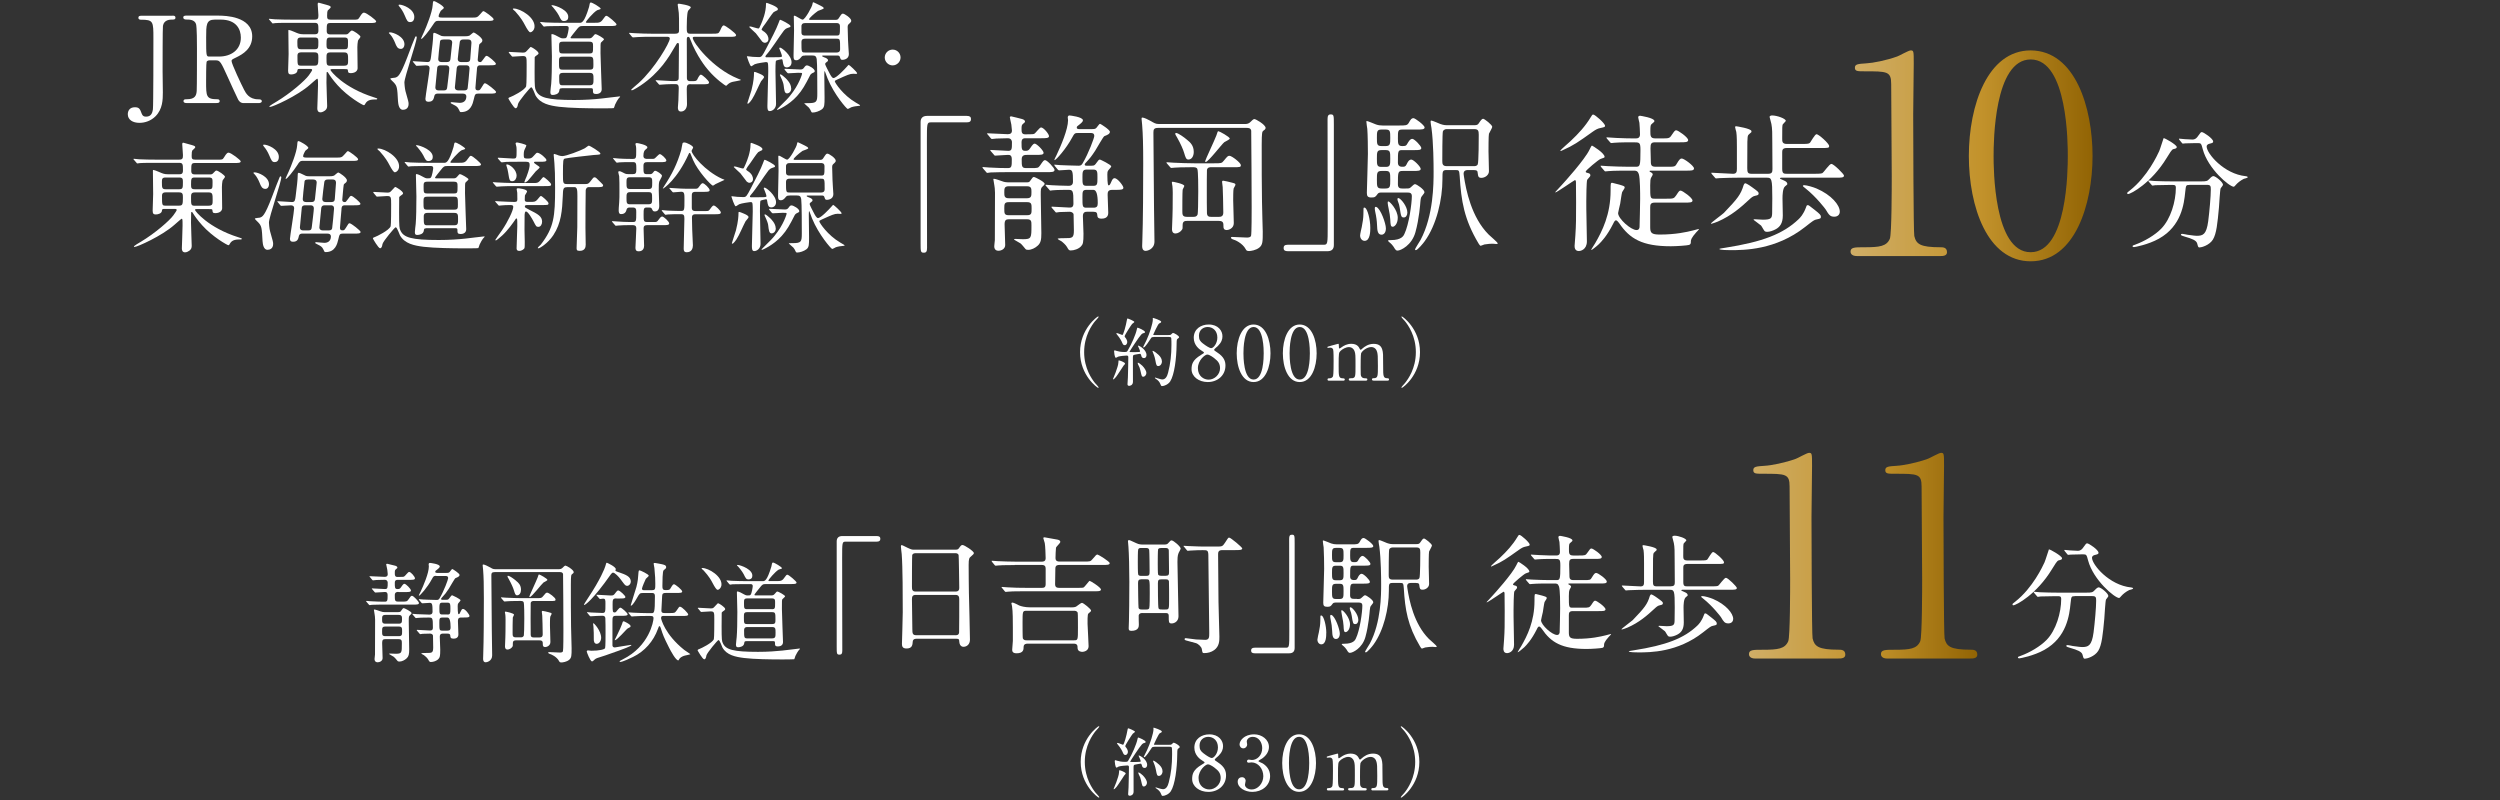 <?xml version="1.0" encoding="UTF-8"?><svg id="_レイヤー_2" xmlns="http://www.w3.org/2000/svg" xmlns:xlink="http://www.w3.org/1999/xlink" viewBox="0 0 500 160"><rect x="0" y="0" width="500" height="160" fill="#333333" stroke="none"/><defs><style>.cls-1{clip-path:url(#clippath);}.cls-2{fill:none;}.cls-2,.cls-3,.cls-4,.cls-5,.cls-6{stroke-width:0px;}.cls-3{fill:url(#_新規グラデーションスウォッチ_3);}.cls-4{fill:url(#_新規グラデーションスウォッチ_3-2);}.cls-5{fill:url(#_新規グラデーションスウォッチ_3-3);}.cls-6{fill:#fff;}</style><clipPath id="clippath"><rect class="cls-2" width="500" height="160"/></clipPath><linearGradient id="_新規グラデーションスウォッチ_3" x1="370.12" y1="31.17" x2="418.51" y2="31.17" gradientUnits="userSpaceOnUse"><stop offset="0" stop-color="#d0ae67"/><stop offset=".53" stop-color="#c3932c"/><stop offset="1" stop-color="#926404"/></linearGradient><linearGradient id="_新規グラデーションスウォッチ_3-2" x1="349.79" y1="111.15" x2="395.49" y2="111.15" xlink:href="#_新規グラデーションスウォッチ_3"/><linearGradient id="_新規グラデーションスウォッチ_3-3" x1="349.79" y1="111.15" x2="395.49" y2="111.15" xlink:href="#_新規グラデーションスウォッチ_3"/></defs><g id="_レイヤー_1-2"><g class="cls-1"><path class="cls-3" d="M371.38,51.21c-1.21,0-1.27-.71-1.27-.88,0-.88.82-.88,2.8-.88,2.97,0,4.4-.17,5.06-1.7.38-.94.38-10.61.38-12.54,0-2.64-.11-15.45-.11-18.37,0-2.58-.77-2.58-5.39-2.58-1.32,0-1.87,0-1.87-.71s.55-.77,2.26-.88c1.32-.06,4.07-.6,6.21-1.38.38-.11,2.25-1.21,2.69-1.21.61,0,.61.16.61,2.64,0,1.48-.11,8.58-.11,10.23,0,2.53.05,23.65.22,24.25.38,1.6,1.15,2.25,5.22,2.25.49,0,1.32,0,1.32.99,0,.77-.88.77-1.38.77h-16.66Z"/><path class="cls-3" d="M406.14,52.26c-8.69,0-12.37-10.94-12.37-21.06s3.74-21.12,12.37-21.12c8.91.05,12.37,11.44,12.37,21.12s-3.52,21.06-12.37,21.06ZM406.14,11.89c-7.31,0-7.42,16.5-7.42,19.3,0,2.25,0,19.3,7.42,19.25,7.31,0,7.42-16.39,7.42-19.25,0-2.31,0-19.3-7.42-19.3Z"/><path class="cls-6" d="M193.36,23.18c.57,0,.84.18.84.63s-.24.66-.84.66h-7.17c-.81,0-.81.18-.81,3.78,0,3.36.03,18.27.03,21.33,0,.69-.15.96-.63.96-.66,0-.66-.21-.66-1.98v-24.15c0-.84.48-1.23,1.29-1.23h7.95Z"/><path class="cls-6" d="M205.36,30.98c-.33,0-1.02,0-1.02.84,0,1.47,0,1.8.93,1.8h.84c1.41,0,1.53,0,1.89-.51.66-.96.75-1.08,1.02-1.08.42,0,1.89,1.59,1.89,1.95,0,.45-.57.45-1.62.45h-7.41c-.72,0-2.73,0-3.78.06-.09,0-.54.09-.63.09-.12,0-.18-.09-.27-.21l-.6-.69q-.12-.15-.12-.21c0-.06.06-.06.12-.06.15,0,.99.09,1.17.09,1.53.09,2.7.12,3.81.12.78,0,.78-.39.78-1.77,0-.87-.45-.87-.78-.87-.39,0-2.34.15-2.55.15-.12,0-.21-.12-.27-.21l-.6-.69q-.12-.15-.12-.18c0-.06.06-.06.12-.06.48,0,2.94.18,3.48.18.75,0,.75-.36.75-1.77,0-.06-.03-.75-.81-.75-.72,0-1.59.03-2.31.06-.15.03-.75.09-.87.09s-.18-.06-.27-.18l-.57-.69c-.06-.06-.15-.15-.15-.21s.06-.06.12-.06c.57,0,3.39.18,4.02.18.51,0,.84-.18.84-.72,0-.12-.06-.78-.12-1.2-.03-.15-.3-1.35-.3-1.47s.12-.18.27-.18c.09,0,1.95.48,2.07.51.21.06.69.18.69.54,0,.12-.03.15-.39.45-.27.21-.3.42-.3,1.02,0,.63.03,1.08.75,1.08,1.44,0,1.62-.03,1.8-.12.24-.09,1.05-1.26,1.35-1.26.51,0,1.59,1.32,1.59,1.74s-.6.42-1.62.42h-3.03c-.33,0-.84,0-.84.81,0,1.32,0,1.71.75,1.71.48,0,.66-.06.96-.51.57-.87.75-.93.93-.93.39,0,1.77,1.38,1.77,1.83,0,.42-.57.42-1.59.42h-1.77ZM205.36,36.47c.48,0,.54-.09.78-.45.3-.45.45-.63.66-.63.15,0,2.13.96,2.13,1.38,0,.18-.39.51-.42.54-.36.33-.36.48-.36,1.71,0,1.11.12,6.42.12,7.62,0,1.32-.12,1.92-.69,2.46-.54.51-1.29.87-1.95.87-.24,0-.42-.03-.54-.18-.3-.36-.78-.96-.99-1.11-.21-.15-1.29-.72-1.29-.78,0-.09.09-.12.24-.12.21,0,1.29.06,1.53.06,1.71,0,1.71-.24,1.71-2.76,0-.81,0-1.23-.93-1.23h-3.57c-.6,0-.87.18-.87,1.02,0,.57.12,3.48.12,4.14,0,.78-.78,1.14-1.35,1.14-.27,0-.84-.09-.84-.9,0-.21.12-1.08.12-1.23.03-8.22.03-9.03.03-9.48,0-.66-.09-1.26-.12-1.41-.06-.36-.21-1.17-.21-1.29,0-.06.06-.09.09-.09.33,0,1.26.36,1.62.48.45.18.87.24,1.23.24h3.75ZM205.39,39.65c.9,0,.9-.48.9-1.26,0-.63,0-1.14-.9-1.14h-3.63c-.9,0-.9.48-.9,1.2s0,1.2.9,1.2h3.63ZM205.42,43.04c.9,0,.9-.39.9-1.29s0-1.32-.9-1.32h-3.66c-.9,0-.9.39-.9,1.29,0,.96,0,1.32.9,1.32h3.66ZM215.65,26.6c-.66,0-.75.03-1.23.93-1.17,2.19-3.21,4.5-3.51,4.5-.15,0,.3-.81.39-.99.87-1.83,2.31-5.19,2.31-6.99,0-.09-.06-.48-.06-.57,0-.27.18-.39.33-.39s2.7.3,2.7.96c0,.15,0,.33-.78.93-.3.21-.45.3-.45.57,0,.21.27.27.48.27h2.64c.63,0,.72-.09,1.08-.6.27-.33.33-.45.48-.45.09,0,1.95,1.17,1.95,1.59s-.48.63-1.11.87c-.24.12-1.53,2.46-1.83,2.91-.78,1.17-.93,1.38-1.98,2.52-.06.09-.12.15-.12.24,0,.24.24.24.33.24h1.08c.54,0,.63-.12.99-.63.33-.45.42-.6.66-.6.06,0,2.25,1.02,2.25,1.38,0,.12-.48.63-.57.75-.21.27-.21.54-.21.9s0,2.13.24,2.13.3-.15.57-.75c.15-.36.33-.69.63-.69.6,0,1.77,1.53,1.77,1.92,0,.42-.6.42-1.62.42h-.63c-.9,0-.9.54-.9,1.02,0,.54.12,3.03.12,3.54,0,.27,0,1.2-1.32,1.2-.81,0-.84-.36-.87-.72-.03-.45-.15-.66-.81-.66h-1.2c-.3,0-.87,0-.87.87,0,.45.12,3.03.12,3.51,0,1.77-.09,2.1-.48,2.52-.48.54-1.41.84-2.07.84-.33,0-.42-.09-.75-.69-.24-.42-.81-.93-1.14-1.17-.12-.06-.72-.36-.72-.48s1.2-.12,1.44-.12c1.44,0,1.8,0,1.8-1.53,0-.27-.06-3.06-.06-3.21-.03-.33-.42-.54-.78-.54-.48,0-1.62.03-2.04.06-.12.03-.54.09-.63.09-.12,0-.18-.09-.27-.21l-.6-.69c-.09-.12-.12-.15-.12-.18,0-.06.06-.09.12-.09.54,0,2.94.18,3.45.18.39,0,.84,0,.84-.81,0-2.73-.09-2.73-1.2-2.73-.09,0-2.19,0-2.97.09-.06,0-.36.06-.45.06s-.15-.09-.24-.21l-.6-.69c-.12-.12-.12-.15-.12-.18,0-.06.03-.09.09-.09.18,0,.96.09,1.11.09.33.03,2.67.12,3.39.12.24,0,.9,0,.9-.81,0-2.13-.12-2.4-.81-2.4-.27,0-1.8.12-1.98.12-.09,0-.18-.09-.27-.18l-.57-.69q-.12-.15-.12-.21c0-.06.03-.06.09-.06.18,0,.93.09,1.08.09.12,0,2.67.12,3.72.12.48,0,.6-.18.81-.51,1.17-1.98,2.31-5.07,2.31-5.43,0-.6-.45-.6-.69-.6h-2.52ZM218.71,37.16c.78,0,.78-.42.78-1.65,0-1.11,0-1.59-.78-1.59h-1.44c-.78,0-.78.51-.78,1.56,0,1.29,0,1.68.78,1.68h1.44ZM218.68,41.54c.69,0,.87-.27.87-.9q0-2.67-.87-2.67h-1.35c-.84,0-.84.33-.84,1.5,0,1.86,0,2.07.84,2.07h1.35Z"/><path class="cls-6" d="M249.07,24.8c.33,0,.66-.09.9-.3.45-.42.69-.69.9-.69.3,0,2.25,1.14,2.25,1.77,0,.12-.06.24-.15.33-.21.15-.39.3-.45.39-.18.27-.18,1.92-.18,2.67,0,4.47,0,7.86.06,11.43,0,.93.15,5.79.15,5.94,0,1.98,0,2.61-.69,3.18-.66.54-1.74.69-2.04.69-.42,0-.54-.09-.69-.39-.63-1.2-2.19-1.86-2.49-1.92-.42-.12-.45-.33-.45-.36,0-.15.15-.15.3-.15.42,0,2.37.12,2.82.12.33,0,.78,0,.9-.36.12-.39.12-4.86.12-5.64,0-1.2-.06-15.18-.09-15.39-.12-.54-.6-.54-.9-.54h-17.73c-.84,0-.93.33-.93.96,0,2.37.12,13.23.12,15,0,.96.09,5.7.09,6.75,0,1.62-1.53,1.89-1.74,1.89-.72,0-.72-.72-.72-.99,0-.06,0-.42.03-.9.15-4.08.18-11.07.18-15.57,0-3.66-.06-5.88-.21-7.71-.03-.18-.12-1.17-.12-1.26,0-.12.03-.24.15-.24.36,0,1.2.42,1.56.63.84.48,1.11.66,1.71.66h17.34ZM238.63,43.37c.3,0,.72,0,.9-.51.06-.18.12-2.37.12-4.59,0-.6,0-4.08-.18-4.47-.15-.36-.54-.36-1.05-.36-2.01,0-3.12.06-3.51.09-.12,0-.54.06-.63.06-.12,0-.18-.06-.27-.18l-.6-.69c-.06-.06-.12-.15-.12-.21s.03-.06.12-.06c.21,0,1.14.09,1.32.09,1.38.06,2.7.12,4.11.12h3.99c1.38,0,1.53,0,1.92-.51.72-.87.81-.99,1.14-.99.48,0,2.28,1.41,2.28,1.86,0,.42-.15.42-1.56.42h-4.41c-.21,0-.69,0-.81.54-.03.24-.03,3.66-.03,4.23,0,.78,0,3.99.03,4.41.03.75.51.75.9.75h1.44c.33,0,.93,0,.93-.84,0-1.17-.09-4.86-.12-5.1,0-.15-.12-.87-.12-1.02,0-.18.03-.27.24-.27s1.26.27,1.5.33c.84.21.93.24.93.48,0,.15-.33.63-.36.75-.09.33-.09,1.89-.09,2.37s.12,3.84.12,4.56c0,1.08-1.08,1.38-1.38,1.38-.66,0-.69-.42-.69-.75,0-.63,0-1.08-.93-1.08h-6.36c-.3,0-.87,0-.87.78,0,.72,0,.78-.12.96-.24.42-.84.78-1.32.78-.69,0-.69-.69-.69-.87,0-.39.09-2.1.09-2.43.03-.81.06-1.86.06-4.86,0-.66-.03-.9-.06-1.29-.03-.12-.12-.6-.12-.72s.03-.18.18-.18c.09,0,2.31.42,2.31.84,0,.15-.33.66-.33.78-.06.51-.06,3.45-.06,4.2s0,1.2.93,1.2h1.23ZM237.4,27.95c.69.54,1.35,1.2,1.35,2.43,0,.84-.39,1.53-1.08,1.53-.45,0-.57-.42-.84-1.32-.18-.63-.69-1.83-1.41-3.09-.33-.54-.36-.6-.36-.75s.09-.18.21-.15c.42.06,1.5.81,2.13,1.35ZM245.95,27.71c0,.21-.93.6-1.08.72-.51.39-3.21,3.96-3.72,3.96-.12,0-.12-.12-.12-.15,0-.21,1.95-4.32,2.25-5.16.24-.75.27-.84.39-.84.21,0,2.28,1.14,2.28,1.47Z"/><path class="cls-6" d="M257.56,50.24c-.57,0-.84-.18-.84-.63s.24-.66.84-.66h7.17c.81,0,.81-.18.81-3.78,0-3.36-.03-18.27-.03-21.33,0-.69.15-.96.63-.96.63,0,.63.21.63,1.98v24.15c0,.84-.45,1.23-1.26,1.23h-7.95Z"/><path class="cls-6" d="M274.06,45.56c0,.63,0,2.61-1.14,2.61-.51,0-.9-.48-.9-1.08,0-.27.3-1.56.33-1.68.18-.84.33-1.89.33-2.55,0-1.26,0-1.35.18-1.35.03,0,.12.03.18.06.45.27,1.02,2.25,1.02,3.99ZM281.14,37.7c.69,0,.75,0,1.08-.3.39-.36.6-.57.78-.57.33,0,1.89,1.08,1.89,1.59,0,.18-.06.24-.57.9-.09.12-.18.33-.24,1.02-.03.39-.24,3.39-.99,6.09-.72,2.64-2.97,3.69-3.57,3.69-.27,0-.39-.06-.81-.78-.18-.27-.45-.57-.6-.69-.06-.06-.51-.39-.51-.51s.33-.12.6-.12c2.1,0,2.52-.87,2.67-1.2.93-1.92,1.5-6.12,1.5-7.59,0-.72-.51-.72-.93-.72h-5.28c-.24,0-.48.06-.63.27-.42.57-.51.72-1.23.72s-.93-.24-.93-.93c0-.48.21-6.78.21-7.8,0-1.17-.03-3.9-.12-4.98-.03-.18-.18-1.2-.18-1.41,0-.12,0-.18.09-.18.15,0,1.53.57,1.83.69.42.15.84.21,1.29.21h3.36c1.23,0,1.59,0,1.89-.51.42-.75.57-.96.96-.96.33,0,2.22,1.41,2.22,1.86,0,.42-.63.42-1.62.42h-2.79c-.93,0-.93.21-.93,1.8,0,1.05.06,1.5.84,1.5.63,0,.81,0,1.05-.48.21-.36.54-.96.99-.96.42,0,1.8,1.44,1.8,1.83,0,.42-.51.42-1.38.42h-2.43c-.87,0-.87.15-.87,2.52,0,.81.66.81.87.81.45,0,.63,0,.87-.48.15-.33.45-.96.93-.96s1.89,1.44,1.89,1.86-.6.42-1.59.42h-2.04c-.93,0-.93.24-.93,2.67,0,.78.45.84.9.84h.66ZM277.18,45.68c0,.96-.51,1.26-.87,1.26-.75,0-.87-.78-.9-1.89-.03-.84-.15-1.74-.36-2.67-.06-.21-.09-.51-.09-.72,0-.27.12-.33.3-.27.87.33,1.92,3.33,1.92,4.29ZM277.18,29.21c.87,0,.87-.48.87-1.62,0-1.29,0-1.68-.9-1.68h-.87c-.9,0-.9.42-.9,1.65s0,1.65.9,1.65h.9ZM277.18,33.38c.87,0,.87-.45.87-1.65,0-1.29,0-1.71-.87-1.71h-.9c-.9,0-.9.42-.9,1.71,0,1.2,0,1.65.87,1.65h.93ZM277.09,37.7c.96,0,.96-.39.96-1.74s0-1.77-.87-1.77h-.84c-.96,0-.96.39-.96,1.74s0,1.77.93,1.77h.78ZM278.56,45.35c-.45,0-.45-.39-.51-1.5-.03-.54-.15-1.38-.33-2.16-.06-.21-.18-.96-.18-1.08,0-.15,0-.33.12-.33.3,0,1.89,1.71,1.89,3.27,0,1.23-.66,1.8-.99,1.8ZM281.47,42.5c0,.54-.27.99-.69.99-.54,0-.57-.18-.84-1.95-.06-.42-.18-.87-.39-1.38-.03-.12-.06-.21-.06-.33,0-.15.06-.24.21-.21.45.06,1.77,1.65,1.77,2.88ZM294.91,25.04c.45,0,.63-.09.81-.33.42-.63.66-.96.9-.96.27,0,1.83,1.23,1.83,1.62,0,.21-.57,1.14-.66,1.38-.09.36-.09,2.97-.09,3.51,0,.57.09,3.36.09,3.99,0,.78-.81,1.32-1.5,1.32-.63,0-.66-.3-.75-.96-.03-.36-.06-.6-.81-.6h-1.17c-.21,0-.84,0-.84.75,0,.15.03.3.06.48.42,2.76,1.5,8.22,4.95,11.67.3.27,1.83,1.62,1.83,1.74s-.18.15-.3.15-.6-.06-.72-.06c-.3,0-.99.03-1.65.15-.12.03-.69.27-.75.27-.15,0-.33-.33-.42-.45-2.91-4.86-3.48-8.55-3.78-13.47-.09-1.2-.15-1.23-.87-1.23h-1.68c-.9,0-.9.18-.9,1.83,0,4.05-1.17,9.12-3.54,12.39-.24.36-1.44,1.8-1.77,1.8-.12,0-.18-.09-.18-.15,0-.12.93-1.59,1.11-1.89,2.61-4.89,2.61-11.31,2.61-13.65,0-1.56-.03-5.79-.42-8.7-.03-.18-.18-1.02-.18-1.23,0-.09,0-.3.12-.3.3,0,1.62.63,1.83.69.18.06.66.24,1.23.24h5.61ZM289.3,25.82c-.33,0-.66.24-.72.45-.12.33-.12,5.31-.12,5.91s.06,1.05.9,1.05h5.4c.21,0,.6,0,.78-.33.21-.33.21-5.46.21-5.94,0-.84-.12-1.14-.93-1.14h-5.52Z"/><path class="cls-6" d="M315.19,36.38c0-.09-.03-.36-.21-.36-.09,0-3.63,2.46-3.87,2.46-.03,0-.06-.03-.06-.06s1.2-1.29,1.35-1.47c.39-.42,4.56-5.01,5.52-7.05.18-.36.36-.78.48-.78.09,0,2.52,1.5,2.52,2.25,0,.15-.09.18-.81.42-.39.12-2.97,2.28-2.97,2.52,0,.15.12.21.24.24.51.12.69.18.69.51,0,.06,0,.15-.06.21-.06.12-.51.57-.57.69-.15.33-.18,3.63-.18,4.29-.03,1.14.12,6.75.12,8.01,0,1.71-1.32,1.95-1.59,1.95-.87,0-.87-.78-.87-1.05,0-.24.12-1.77.15-2.01.15-2.25.15-3.42.15-6.69,0-1.89-.03-3.69-.03-4.08ZM321.01,25.16c0,.24-.12.27-.96.45-.48.09-.9.3-1.53.75-2.94,2.1-3.84,2.73-5.94,3.66-.33.15-.36.18-.42.18-.03,0-.09,0-.09-.09s1.77-1.65,2.04-1.89c1.65-1.56,2.97-3,4.05-4.8.24-.39.3-.51.48-.51.36,0,2.37,1.77,2.37,2.25ZM325.51,34.13c-.69,0-2.73,0-3.78.09-.12,0-.54.06-.66.06-.09,0-.15-.06-.24-.18l-.6-.69q-.12-.15-.12-.21c0-.06.03-.06.12-.06.21,0,1.14.09,1.32.09,1.38.06,2.7.12,4.11.12h1.53c.81,0,.9-.15.9-3.3,0-1.56-.15-1.59-1.41-1.59-.69,0-2.73,0-3.78.09-.12,0-.54.06-.63.06-.12,0-.18-.06-.27-.18l-.6-.69c-.09-.15-.12-.15-.12-.21,0-.03.03-.06.12-.06.12,0,1.59.12,1.89.12,2.19.09,2.25.09,3.84.09.27,0,.87,0,.87-.81,0-.66-.09-1.98-.12-2.31-.03-.18-.24-.93-.24-1.08,0-.27.18-.33.39-.33.03,0,2.85.42,2.85,1.05,0,.15-.03.18-.57.63-.18.15-.24.36-.24,1.35s0,1.5.99,1.5h1.29c1.38,0,1.56,0,1.98-.66.6-.87.66-.96.93-.96.36,0,2.37,1.41,2.37,1.95,0,.45-.57.45-1.62.45h-4.95c-.81,0-.96.24-.96,1.2,0,.36.06,1.98.06,2.31,0,.96,0,1.38.96,1.38h2.37c1.38,0,1.53,0,1.86-.6.48-.81.69-1.05.99-1.05.48,0,2.46,1.47,2.46,1.98,0,.45-.54.45-1.59.45h-7.02c-.18,0-.27,0-.27.12,0,.09.09.15.27.21.12.06.36.21.36.42,0,.15-.33.63-.36.72-.09.27-.15.51-.15,1.47,0,2.61,0,2.67.9,2.67h2.31c1.38,0,1.53,0,1.98-.66.57-.87.63-.96.9-.96.36,0,2.37,1.44,2.37,1.98,0,.42-.54.42-1.62.42h-5.91c-.87,0-.93.39-.93.99v3.93c0,1.14.27,1.47,1.92,1.47,3.18,0,5.4-.51,6.6-.81.18-.03,1.08-.3,1.14-.3.03,0,.09,0,.09.06s-.45.51-.54.6c-1.02,1.14-1.08,1.56-1.08,1.83,0,.33,0,.54-.33.69-.39.12-2.49.27-3.69.27-5.7,0-8.22-1.5-10.32-4.62-.12-.15-.42-.57-.63-.57-.18,0-.33.18-.57.69-1.23,2.46-2.37,3.6-2.85,4.08-.6.57-1.41,1.17-1.5,1.17-.03,0-.03-.03-.03-.06,0-.09.66-1.08.78-1.29,1.41-2.43,3.09-5.76,3.09-10.53,0-1.47,0-1.56.33-1.56.03,0,1.08.27,1.41.36.99.3,1.08.33,1.08.6,0,.18-.48.78-.51.9-.12.36-.33,1.98-.39,2.31-.06.24-.42,1.77-.42,1.89,0,1.11,2.55,3.39,3.69,3.39.18,0,.51-.03.6-.57.03-.27.12-5.28.12-5.67,0-1.11,0-4.14-.27-4.95-.24-.69-.57-.69-1.05-.69h-1.2Z"/><path class="cls-6" d="M351.73,38.69c0,.24-.12.36-.63.45-.54.09-.87.42-1.23.75-1.74,1.62-3.6,3.24-6.27,4.41-.21.09-1.17.45-1.29.45-.06,0-.12,0-.12-.06,0-.15,2.31-1.83,2.58-2.1,2.79-2.91,3.39-3.69,3.96-5.58.03-.06.15-.36.33-.36.09,0,.57.21,1.38.81,1.17.84,1.29.96,1.29,1.23ZM353.59,34.76c.81,0,.9-.33.9-.96,0-1.68-.03-3.42-.03-5.13,0-1.86,0-2.97-.18-3.87-.03-.24-.36-1.29-.36-1.41,0-.27.39-.3.51-.3.96,0,2.73.63,2.73,1.08,0,.12-.54.57-.6.69-.12.27-.12.54-.12,2.88,0,.54,0,1.05.93,1.05h3.12c1.14,0,1.35-.06,1.53-.27.18-.21.96-1.68,1.29-1.68.42,0,2.52,1.86,2.52,2.37,0,.39-.18.39-1.62.39h-6.84c-.93,0-.93.48-.93.93v3.24c0,.96.33.99.96.99h5.49c.36,0,1.32,0,1.56-.12.33-.18,1.41-1.86,1.83-1.86.45,0,2.52,2.04,2.52,2.34,0,.42-.54.42-1.59.42h-10.98c-.06,0-.24.03-.24.15,0,.06.09.09.69.36.48.21.72.36.78.69.03.15-.03.21-.42.51-.51.36-.54,1.8-.54,2.46,0,.18.06,3.03.06,3.39,0,1.59-.6,2.28-1.38,2.73-.6.33-1.26.54-1.77.54-.12,0-.27-.03-.42-.09-.18-.09-.63-1.02-.78-1.17-.21-.21-1.5-1.11-1.5-1.14,0-.09.12-.12.18-.12.09,0,1.41.09,1.68.09,1.71,0,1.83-.33,1.86-1.32,0-.87.03-2.1.03-3,0-3.84-.12-4.08-1.08-4.08h-5.73c-.54,0-2.76.03-3.78.09-.09,0-.54.06-.66.06-.09,0-.15-.06-.24-.18l-.6-.69q-.12-.15-.12-.21c0-.06.06-.06.12-.06.6,0,3.54.21,4.23.21s.78-.39.78-.99v-4.29c0-.84,0-2.34-.12-3.09-.03-.12-.24-.81-.24-.96s.09-.18.21-.18c.03,0,3.06.45,3.06.99,0,.06,0,.15-.03.21-.09.09-.57.48-.63.6-.18.36-.18.99-.18,6.57,0,.9.12,1.14.9,1.14h3.24ZM364.18,43.34c0,.36-.12.39-.84.54-.51.09-.69.24-2.34,1.53-5.88,4.62-12.21,4.62-14.94,4.62-.33,0-2.19,0-2.19-.24,0-.06.72-.18,1.17-.24,7.47-1.17,11.58-2.76,14.67-5.7.33-.33.96-.93,1.5-2.4.12-.36.15-.42.36-.42.18,0,.3.12,1.38.96.99.78,1.23,1.02,1.23,1.35ZM367.96,42.32c0,.66-.48,1.02-1.11,1.02-.84,0-1.08-.39-1.71-1.44-.09-.15-1.89-2.52-4.05-4.23-.45-.36-.51-.39-.51-.51s.24-.12.3-.12c.48,0,1.8.39,2.43.66,3,1.29,4.65,3.33,4.65,4.62Z"/><path class="cls-6" d="M34.49,3.13c.24,0,.6,0,.6.41,0,.38-.34.38-.72.38-.31,0-1.58,0-1.78,1.25-.07.41-.07,7.73-.07,9.1,0,.6.05,3.53.05,4.2,0,1.44-.03,3.34-1.46,4.78-.89.89-2.06,1.32-3.22,1.32-1.29,0-2.33-.58-2.33-1.73,0-.6.31-1.39,1.42-1.39.89,0,1.03.38,1.37,1.3.17.43.41.58.86.58,1.1,0,1.27-.86,1.37-1.44.1-.72.1-12.41.1-14.23,0-3.38,0-3.72-2.52-3.72-.1,0-.48,0-.48-.38,0-.41.36-.41.6-.41h6.22Z"/><path class="cls-6" d="M43.82,3.13c1.15,0,6.62.12,6.62,4.15,0,2.45-1.85,3.55-3.19,4.2-.84.41-.94.46-.94.72,0,.58,2.02,4.82,2.5,5.74.34.65.98,1.92,2.83,1.92.24,0,.72,0,.72.38,0,.34-.48.38-.6.38h-3c-.24,0-.72,0-1.13-.7-.14-.24-1.85-3.96-2.11-4.56-1.32-2.9-1.49-3.29-2.33-3.29h-1.32c-.17,0-.48.1-.55.29-.1.24-.1,3.41-.1,3.96,0,2.9,0,3.53,2.21,3.53.17,0,.5,0,.5.38s-.43.38-.7.38h-5.93c-.24,0-.6-.05-.6-.38,0-.38.34-.38.67-.38,1.66,0,1.9-.77,1.97-1.66.05-.82.05-7.42.05-8.54,0-.89,0-4.25-.19-4.85-.31-.89-1.34-.89-1.9-.89-.14,0-.65,0-.65-.43,0-.36.43-.36.72-.36h6.43ZM42.96,3.92c-1.73,0-1.73,1.08-1.73,3.55,0,3.77,0,3.84.65,3.84h1.94c2.35,0,4.35-1.3,4.35-3.79,0-1.68-.91-3.6-4.03-3.6h-1.18Z"/><path class="cls-6" d="M59.9,13.78c-.38,0-.41.14-.43.41-.07.5-.77.7-1.2.7-.38,0-.65-.07-.65-.72,0-.29.1-2.83.1-3.36,0-.72-.05-3.96-.05-4.63,0-.12,0-.19.1-.19.12,0,.65.19,1.08.38.77.34,1.1.48,1.78.48h2.35c.27,0,.7,0,.7-.72,0-1.27,0-1.56-.77-1.56h-4.8c-2.11,0-2.81.02-3.03.05-.1.02-.43.07-.53.07-.07,0-.12-.07-.19-.17l-.48-.55c-.1-.1-.1-.12-.1-.14,0-.05.02-.07.1-.07.14,0,.89.07,1.06.1,1.18.05,2.16.07,3.29.07h4.68c.7,0,.77-.26.77-.89,0-.34-.14-1.85-.14-2.16,0-.26.05-.34.22-.34.07,0,1.25.34,1.66.46.7.19.72.31.72.46s-.55.55-.6.65c-.07.17-.12.34-.12,1.06,0,.55.07.77.79.77h4.27c1.01,0,1.13,0,1.39-.43.58-.98.77-.98.94-.98.48,0,2.42,1.49,2.42,1.73,0,.34-.48.34-1.3.34h-7.73c-.86,0-.86.14-.86,1.61,0,.31.07.67.7.67h2.93c.43,0,.55,0,.82-.31.34-.36.43-.46.6-.46.29,0,1.7.94,1.7,1.25,0,.14-.48.65-.5.79-.07.22-.12,1.03-.12,1.27,0,.65.05,3.58.05,4.18,0,1.03-1.29,1.03-1.39,1.03-.5,0-.53-.22-.55-.55-.03-.26-.1-.26-.7-.26h-2.5c-.12,0-.29,0-.29.17,0,.19,2.59,3.55,8.69,5.47.6.19.67.22.67.29,0,.1-.05.14-.17.14-.86,0-1.75,0-2.21.84-.12.24-.17.31-.31.31-.21,0-3.19-1.68-5.26-4.01-.98-1.1-1.42-1.75-1.87-2.47-.07-.1-.1-.17-.19-.17-.12,0-.12.14-.12.24,0,.31-.03,1.61-.03,1.87,0,.7.14,4.34.14,4.63,0,.38-.05.67-.43.98-.17.12-.53.36-.89.36-.58,0-.65-.48-.65-.79,0-.14.14-3.84.14-4.54,0-1.25,0-1.39-.19-1.39-.07,0-1.25,1.06-1.42,1.2-2.54,2.26-7.46,4.44-7.99,4.44-.05,0-.12,0-.12-.1,0-.12,1.08-.77,1.42-.96,2.81-1.68,5.71-4.22,6.46-5.26.24-.34.67-.94.67-1.06,0-.22-.19-.22-.41-.22h-2.11ZM62.9,9.85c.77,0,.77-.26.77-1.46,0-.62-.05-.89-.77-.89h-2.66c-.72,0-.77.29-.77.89,0,1.22.03,1.46.79,1.46h2.64ZM60.26,10.47c-.31,0-.77.02-.77.67,0,1.94,0,1.99.77,1.99h2.59c.74,0,.82-.19.82-1.58,0-.74-.02-1.08-.79-1.08h-2.62ZM66.09,7.5c-.74,0-.79.19-.79,1.39,0,.72.05.96.77.96h2.76c.77,0,.77-.17.77-1.39,0-.67,0-.96-.77-.96h-2.74ZM68.83,13.14c.79,0,.79-.36.79-1.08,0-1.22,0-1.58-.82-1.58h-2.71c-.79,0-.79.38-.79,1.06,0,1.42,0,1.61.79,1.61h2.74Z"/><path class="cls-6" d="M80.18,9.78c-.67,0-.89-.5-1.18-1.25-.19-.48-.6-1.27-.94-1.61-.05-.05-.29-.29-.29-.31,0-.12.12-.14.26-.14.6,0,2.86.82,2.86,2.4,0,.53-.31.91-.72.91ZM80.61,21.97c-.79,0-.96-1.06-1.01-1.73-.14-2.74-.19-3.05-.87-3.77-.1-.12-.67-.62-.67-.72,0-.17.87-.17.98-.22.55-.17.96-.29,2.42-4.08.5-1.34,1.46-3.86,1.56-4.01.02-.05.07-.17.19-.17.07,0,.14.05.14.17,0,1.01-2.47,7.99-2.47,9.07,0,.12.07,1.18.22,1.73.55,1.94.62,2.16.62,2.54,0,1.01-.74,1.18-1.13,1.18ZM82.05,4.42c-.53,0-.65-.26-1.1-1.32-.31-.77-.79-1.46-.98-1.66-.07-.1-.26-.31-.26-.41s.17-.1.22-.1c.62,0,2.93.84,2.93,2.47,0,.43-.17,1.01-.79,1.01ZM96.07,13.06c-.65,0-.67.38-.7,1.03-.03.55-.29,3.1-.29,3.5,0,.43.29.48.5.48.36,0,.38-.05.7-.53.48-.79.53-.89.72-.89.34,0,2.21,1.49,2.21,1.73,0,.34-.48.34-1.3.34h-2.26c-.62,0-.67.17-.89,1.13-.21.91-.6,2.57-2.54,2.57-.24,0-.24-.05-.46-.53-.24-.53-.55-.7-1.08-.96-.55-.26-.55-.29-.55-.38,0-.07.07-.12.19-.12.05,0,1.37.14,1.63.14.72,0,1.32-.36,1.32-1.3,0-.38-.29-.55-.7-.55h-5.04c-.26,0-.58.1-.65.43-.14.65-.27,1.2-1.18,1.2-.41,0-.62-.14-.62-.58s.84-5.5.84-6.1-.5-.6-.67-.6c-.29,0-1.71.1-1.92.1-.07,0-.12-.05-.19-.14l-.48-.58c-.1-.1-.1-.12-.1-.14,0-.05.02-.07.07-.07.46,0,2.45.17,2.86.17.6,0,.62-.41.72-1.1.24-2.06.41-3.12.43-4.46,0-.17.07-.29.21-.29.24,0,1.2.55,1.42.62.22.07.5.07.7.07h4.06c.19,0,.58,0,.89-.14.14-.07.67-.62.82-.62s1.73,1.01,1.73,1.58c0,.29-.14.41-.48.67-.17.12-.17.22-.24.89-.02.31-.21,2.18-.21,2.33,0,.22.1.46.5.46.21,0,.26-.1.5-.41.53-.74.6-.84.79-.84.34,0,1.85,1.32,1.85,1.58,0,.31-.53.31-1.27.31h-1.85ZM87.72,4.16c-.6,0-.72.17-1.15.84-.84,1.3-2.06,2.78-2.28,2.78-.07,0-.07-.07-.07-.1,0-.07.48-1.03.62-1.37.43-.96,1.61-3.82,1.7-5.3.05-.7.07-.79.26-.79.24,0,1.97.96,1.97,1.37,0,.12-.55.48-.62.58-.05.1-.43.77-.43,1.06,0,.22.17.29.79.29h5.79c1.03,0,1.15,0,1.73-.67.48-.55.53-.62.67-.62.21,0,2.02,1.3,2.02,1.61,0,.34-.46.34-1.27.34h-9.72ZM88.15,13.06c-.17,0-.62,0-.7.46,0,.05-.38,3.91-.38,3.96,0,.6.5.6.7.6h.98c.6,0,.65-.26.7-.7.07-.6.41-3.26.41-3.67,0-.65-.5-.65-.7-.65h-1.01ZM88.68,7.9c-.6,0-.65.26-.67.38-.14.96-.36,3.36-.36,3.53,0,.6.53.6.7.6h1.01c.65,0,.7-.34.74-.67.02-.12.34-3.17.34-3.22,0-.53-.41-.62-.7-.62h-1.06ZM91.97,13.06c-.41,0-.58.26-.62.55-.02.24-.38,3.79-.38,3.89,0,.38.29.58.67.58h1.22c.41,0,.62-.14.67-.43.03-.14.38-3.58.38-3.94,0-.65-.48-.65-.67-.65h-1.27ZM92.66,7.9c-.24,0-.58.02-.7.46-.07.26-.41,3.29-.41,3.43,0,.62.55.62.7.62h1.13c.5,0,.65-.24.67-.62.02-.17.24-3.1.24-3.22,0-.67-.48-.67-.67-.67h-.96Z"/><path class="cls-6" d="M101.83,10.59q-.1-.12-.1-.14s.05-.07.07-.07c.41,0,2.3.14,2.74.14.46,0,.55-.05.84-.36.62-.67.7-.77.79-.77.12,0,1.54.84,1.54,1.27,0,.12-.1.22-.17.26-.24.17-.58.41-.6.53-.02.12-.02,2.62-.02,3,0,3,.07,3.19.24,3.58.62,1.49,2.23,1.97,7.7,1.97,4.35,0,7.01-.53,8.64-.67.05,0,.53-.07.53-.05,0,.1-.1.22-.34.46-.1.1-.46.72-.67,1.18-.05.1-.17.62-.27.7-.02.05-2.47.05-2.74.05-2.26,0-6-.05-8.18-.31-1.9-.24-3.79-.62-4.73-2.28-.12-.22-.58-1.63-.86-1.63-.19,0-2.54,2.83-2.64,3.36-.07.43-.17.84-.48.84-.36,0-1.44-1.92-1.44-1.94,0-.19.26-.26.41-.31.36-.12,2.83-1.32,3.14-2.14.1-.26.1-3.74.1-4.3,0-1.56,0-1.75-.84-1.75-.31,0-1.7.12-1.99.12-.07,0-.12-.05-.21-.17l-.46-.55ZM106.05,6.46q-.31,0-1.1-1.51c-.26-.5-.74-1.39-1.92-2.69-.07-.07-.46-.36-.46-.46s.14-.1.17-.1c1.35,0,4.46,1.85,4.15,3.84-.07.46-.46.91-.84.91ZM112.32,17.67c-.31,0-.41.02-.46.46-.07.7-.91.86-1.29.86-.24,0-.5-.02-.5-.55,0-.26.14-1.42.17-1.66.1-1.08.14-3.46.14-5.5,0-.67-.1-4.13-.1-4.25,0-.07,0-.22.1-.22.31,0,1.03.38,1.54.67.1.05.34.19.62.19.43,0,.58,0,.72-.14.26-.26.48-1.7.48-1.9,0-.43-.31-.43-.55-.43h-.84c-2.11,0-2.81.05-3.05.05-.07.02-.43.07-.5.07s-.12-.07-.21-.17l-.46-.55c-.1-.1-.1-.12-.1-.14,0-.05.02-.07.07-.07.17,0,.91.1,1.06.1,1.18.05,2.18.07,3.29.07h3.46c.43,0,.94,0,1.9-3.17.02-.1.12-.58.14-.67.03-.1.07-.22.24-.22.26,0,1.95.98,1.95,1.25,0,.12-.6.24-.7.29-.82.46-2.28,2.26-2.28,2.38,0,.02.05.14.21.14h1.39c1.22,0,1.39,0,2.11-1.06.07-.12.24-.34.41-.34.34,0,2.02,1.49,2.02,1.7,0,.34-.48.34-1.3.34h-5.33c-.74,0-.84.07-1.42.82-.17.19-1.15,1.42-1.15,1.51,0,.14.19.14.26.14h3.34c.38,0,.55,0,.84-.34.38-.46.43-.5.55-.5.29,0,1.71.82,1.71,1.03,0,.14-.55.55-.6.65-.1.17-.1.36-.1,2.11,0,1.13.24,6.72.24,7.22,0,.67-.5.96-1.13.96-.58,0-.62-.26-.62-.58,0-.41,0-.58-.34-.58h-5.93ZM112.8,4.21c-.48,0-.6-.22-1.05-1.15-.31-.62-1.13-1.58-1.15-1.61-.07-.07-.31-.29-.31-.36,0-.05.17-.05.19-.05.48,0,3.62,1.01,3.12,2.69-.12.38-.53.48-.79.48ZM117.96,13.93c.72,0,.72-.31.72-1.03,0-1.34-.02-1.56-.74-1.56h-5.42c-.72,0-.72.31-.72,1.08,0,1.32,0,1.51.72,1.51h5.45ZM117.89,10.69c.72,0,.72-.19.72-1.39,0-.65,0-.96-.72-.96h-5.33c-.74,0-.74.29-.74.98,0,1.2,0,1.37.74,1.37h5.33ZM117.98,17.05c.72,0,.72-.41.72-1.22,0-.86,0-1.25-.72-1.25h-5.42c-.65,0-.72.36-.72.7,0,1.61,0,1.78.74,1.78h5.4Z"/><path class="cls-6" d="M138.12,16.83c-.65,0-.77.29-.77,1.01,0,.46.05,2.57.05,2.98,0,.86-.48,1.49-1.22,1.49-.6,0-.6-.58-.6-.82,0-.22.1-1.34.1-1.44.02-.84.07-2.28.07-2.45,0-.77-.38-.77-.7-.77h-.84c-.6,0-1.27.05-1.56.07-.12,0-.6.05-.7.05s-.1,0-.22-.14l-.53-.6s-.07-.07-.07-.12.07-.05.1-.05c.48,0,2.62.17,3.05.17h.72c.7,0,.74-.31.74-.74,0-1.01.05-5.5.05-6.41,0-.24,0-.46-.21-.46-.19,0-.22.07-.72.94-1.03,1.78-2.88,4.97-6.74,7.56-.02.02-1.44.96-1.75.96-.05,0-.14-.02-.14-.1s1.25-1.13,1.49-1.34c3.29-2.98,6.24-8.11,6.24-8.9,0-.36-.34-.36-.6-.36h-3.24c-.67,0-1.63,0-2.52.05-.14,0-.84.07-.98.07-.07,0-.1,0-.24-.14l-.48-.58c-.05-.07-.1-.12-.1-.14,0-.05.07-.05.1-.05.17,0,.94.07,1.1.07,1.37.07,2.26.1,3.24.1h4.78c.79,0,.79-.36.79-.77,0-2.06,0-2.86-.05-3.38-.03-.17-.22-1.51-.22-1.63,0-.22.14-.22.22-.22s2.4.31,2.4.74c0,.14-.5.58-.55.7-.24.53-.26,2.57-.26,3.26,0,.84,0,1.3.62,1.3h4.49c1.11,0,1.27,0,1.54-.58.43-1.01.58-1.08.77-1.08.29,0,2.45,1.58,2.45,1.92,0,.36-.46.36-1.3.36h-6.89c-.31,0-.48,0-.48.22,0,.86,3.91,6.07,9.03,8.14.53.22.6.22.6.29s-1.39.29-1.66.36c-.43.12-.65.22-1.01.55-.19.19-.24.24-.31.24-.1,0-2.04-1.34-3.55-3.14-.41-.46-2.28-2.71-3.62-6.22-.12-.31-.17-.43-.38-.43-.29,0-.29.34-.29.6,0,2.09.02,5.45.02,7.56,0,.26,0,.7.67.7h.43c.74,0,.89-.05,1.15-.7.1-.19.34-.6.55-.6.31,0,1.63,1.25,1.63,1.54,0,.38-.41.38-1.3.38h-2.38Z"/><path class="cls-6" d="M153.36,11.46c.79,0,1.78,0,2.38-.02.65-.02.65-.1.65-.24,0-.26-.55-1.51-.55-1.56s.07-.12.17-.12c.34,0,2.3,1.56,2.3,2.93,0,.67-.46,1.03-.94,1.03-.62,0-.7-.48-.82-1.2-.05-.36-.07-.43-.26-.43-.1,0-1.01.22-1.08.29-.12.12-.12,1.68-.12,2.09,0,1.03.12,5.62.12,6.55s-.72,1.44-1.27,1.44c-.41,0-.46-.41-.46-1.01,0-1.08.17-5.9.17-6.89,0-.34,0-1.42-.07-1.66-.05-.19-.12-.24-.43-.24-.1,0-1.8.24-2.21.43-.12.05-.58.41-.7.41-.24,0-.86-1.9-.86-1.94,0-.07.05-.07.12-.07.1,0,.89.1,1.06.12.12,0,.98.05,1.2.05.58,0,.67-.17,1.49-1.73.87-1.66,2.11-4.06,2.45-5.06.21-.6.24-.67.38-.67.07,0,2.02.91,2.02,1.27,0,.19-.05.19-.58.36-.31.1-.55.29-.72.5-1.03,1.34-2.45,3.67-3.58,4.94-.1.1-.17.26-.12.34.02.07.17.1.26.1ZM152.81,15.44c0,.17-.53.67-.6.82-.53.98-1.2,2.66-1.82,3.62-.05.07-.58.86-.82.86-.02,0-.1-.02-.1-.1s.72-2.21.82-2.57c.48-1.87.5-3,.5-3.19,0-.43,0-.5.14-.5s.74.26.94.34c.6.26.94.46.94.72ZM152.78,6.3c.74.53.91,1.13.91,1.49,0,.58-.43.77-.72.77-.14,0-.31-.05-.53-.24-.19-.22-1.06-1.42-1.27-1.66-.22-.22-1.32-1.2-1.32-1.25,0-.1.1-.12.19-.12.24,0,1.37.41,1.63.41.17,0,.21-.1.55-.89.29-.67.98-2.33.98-3.98,0-.1,0-.26.14-.26.02,0,2.23.72,2.23,1.22,0,.07,0,.22-.1.26-.1.07-.65.29-.74.38-.29.26-1.35,1.87-1.61,2.23-.19.24-.84,1.08-.79,1.3.02.05.36.29.43.34ZM156.98,13.98q-.1-.12-.1-.17s.05-.05.07-.05c.46,0,2.64.14,3.14.14.38,0,.55-.14.7-.34.24-.34.36-.48.6-.48.38,0,1.56.67,1.56,1.15,0,.14-.12.24-.24.29q-.5.19-.67.5c-1.01,1.99-1.56,3-2.62,4.18-1.71,1.9-3.87,2.78-3.94,2.78-.03,0-.07,0-.07-.05,0-.07.02-.1.14-.22,1.8-1.78,1.99-1.97,2.45-2.54,1.85-2.26,2.42-4.37,2.42-4.42,0-.19-.1-.19-.79-.19-.29,0-1.78.1-1.99.1-.07,0-.12-.05-.22-.14l-.46-.55ZM158.25,17.65c0,.82-.6,1.03-.82,1.03-.53,0-.58-.62-.7-1.63-.03-.31-.19-.82-.65-1.8-.02-.1-.1-.22-.1-.26,0-.07.07-.12.12-.12.14,0,.77.5,1.03.77.24.24,1.1,1.08,1.1,2.02ZM160.97,11.12c-.31,0-.48,0-.7.26-.26.34-.55.67-1.01.67-.55,0-.55-.36-.55-1.01,0-.7.1-4.15.1-4.92,0-.41-.05-2.38-.05-2.81,0-.1,0-.17.14-.17.24,0,1.34.79,1.63.79.48,0,1.95-2.66,1.97-3.14.02-.17.05-.34.19-.34.05,0,1.2.58,1.39.67.34.17.67.34.67.53,0,.17-.98.43-1.15.53-.79.55-1.78,1.46-1.78,1.66,0,.14.05.14.46.14h4.61c.5,0,.67-.02.86-.34.53-.82.6-.91.84-.91.31,0,1.66.89,1.66,1.42,0,.17-.12.34-.29.48-.34.29-.43.38-.43.79,0,.36.07,2.16.07,2.57,0,.46.17,2.64.17,2.83,0,1.08-1.15,1.15-1.27,1.15-.34,0-.38-.1-.53-.58-.07-.29-.38-.29-.55-.29h-2.76c-.12,0-.22,0-.22.1s.05.12.46.29c.19.05.7.26.7.55,0,.19-.05.22-.43.5-.05.05-.14.14-.14.29,0,.17.72,1.54.87,1.82.19.36.5.96.79.96.58,0,2.21-1.73,2.74-2.33.05-.07.26-.31.31-.31.12,0,1.68,1.42,1.68,1.68,0,.1-.07.12-.14.12-.1.02-.53-.02-.62-.02-.7,0-1.2.24-3.26,1.18-.43.19-.43.22-.43.36,0,.24,1.63,2.74,4.18,4.22.77.46.86.48.86.58,0,.07-.07.07-.38.1-.34.02-.89.1-1.37.26-.1.05-.6.34-.72.34-.21,0-2.71-2.88-4.03-6.1-.1-.22-.53-1.49-.58-1.49-.07,0-.07.7-.07.82,0,.24.05,4.01.05,4.44,0,1.46,0,1.99-.53,2.4-.48.36-1.29.65-1.87.65-.14,0-.19-.05-.26-.17-.19-.41-.24-.53-.48-.82-.14-.14-.91-.79-.91-.82,0-.07.07-.07.7-.07,1.8,0,1.9-.24,1.9-1.99,0-1.1,0-6.14-.12-6.84-.1-.58-.36-.7-.84-.7h-1.49ZM161.01,4.62c-.31,0-.62.05-.72.5v1.37c0,.62.46.62.74.62h6.24c.72,0,.72-.1.72-1.85,0-.65-.48-.65-.72-.65h-6.27ZM161.01,7.74c-.26,0-.72.02-.72.67,0,2.04,0,2.09.72,2.09h6.34c.22,0,.67-.05.67-.65,0-2.02,0-2.11-.7-2.11h-6.31Z"/><path class="cls-6" d="M176.95,11.5c0-.86.7-1.58,1.58-1.58s1.58.7,1.58,1.58-.74,1.58-1.58,1.58-1.58-.7-1.58-1.58Z"/><path class="cls-6" d="M32.81,41.78c-.38,0-.41.14-.43.41-.07.5-.77.7-1.2.7-.38,0-.65-.07-.65-.72,0-.29.1-2.83.1-3.36,0-.72-.05-3.96-.05-4.63,0-.12,0-.19.1-.19.12,0,.65.19,1.08.38.77.34,1.1.48,1.78.48h2.35c.27,0,.7,0,.7-.72,0-1.27,0-1.56-.77-1.56h-4.8c-2.11,0-2.81.02-3.03.05-.1.02-.43.07-.53.07-.07,0-.12-.07-.19-.17l-.48-.55c-.1-.1-.1-.12-.1-.14,0-.05.02-.07.1-.07.14,0,.89.07,1.06.1,1.18.05,2.16.07,3.29.07h4.68c.7,0,.77-.26.77-.89,0-.34-.14-1.85-.14-2.16,0-.26.05-.34.22-.34.07,0,1.25.34,1.66.46.7.19.72.31.72.46s-.55.55-.6.65c-.07.17-.12.34-.12,1.06,0,.55.07.77.79.77h4.27c1.01,0,1.13,0,1.39-.43.58-.98.77-.98.94-.98.48,0,2.42,1.49,2.42,1.73,0,.34-.48.34-1.3.34h-7.73c-.86,0-.86.14-.86,1.61,0,.31.07.67.7.67h2.93c.43,0,.55,0,.82-.31.34-.36.43-.46.6-.46.29,0,1.7.94,1.7,1.25,0,.14-.48.65-.5.79-.07.22-.12,1.03-.12,1.27,0,.65.05,3.58.05,4.18,0,1.03-1.29,1.03-1.39,1.03-.5,0-.53-.22-.55-.55-.03-.26-.1-.26-.7-.26h-2.5c-.12,0-.29,0-.29.17,0,.19,2.59,3.55,8.69,5.47.6.19.67.22.67.29,0,.1-.05.14-.17.14-.86,0-1.75,0-2.21.84-.12.24-.17.31-.31.31-.21,0-3.19-1.68-5.26-4.01-.98-1.1-1.42-1.75-1.87-2.47-.07-.1-.1-.17-.19-.17-.12,0-.12.14-.12.24,0,.31-.03,1.61-.03,1.87,0,.7.14,4.34.14,4.63,0,.38-.05.67-.43.98-.17.12-.53.36-.89.36-.58,0-.65-.48-.65-.79,0-.14.14-3.84.14-4.54,0-1.25,0-1.39-.19-1.39-.07,0-1.25,1.06-1.42,1.2-2.54,2.26-7.46,4.44-7.99,4.44-.05,0-.12,0-.12-.1,0-.12,1.08-.77,1.42-.96,2.81-1.68,5.71-4.22,6.46-5.26.24-.34.67-.94.67-1.06,0-.22-.19-.22-.41-.22h-2.11ZM35.81,37.85c.77,0,.77-.26.77-1.46,0-.62-.05-.89-.77-.89h-2.66c-.72,0-.77.29-.77.89,0,1.22.03,1.46.79,1.46h2.64ZM33.17,38.47c-.31,0-.77.02-.77.67,0,1.94,0,1.99.77,1.99h2.59c.74,0,.82-.19.82-1.58,0-.74-.02-1.08-.79-1.08h-2.62ZM39,35.5c-.74,0-.79.19-.79,1.39,0,.72.05.96.77.96h2.76c.77,0,.77-.17.77-1.39,0-.67,0-.96-.77-.96h-2.74ZM41.74,41.14c.79,0,.79-.36.79-1.08,0-1.22,0-1.58-.82-1.58h-2.71c-.79,0-.79.38-.79,1.06,0,1.42,0,1.61.79,1.61h2.74Z"/><path class="cls-6" d="M53.09,37.78c-.67,0-.89-.5-1.18-1.25-.19-.48-.6-1.27-.94-1.61-.05-.05-.29-.29-.29-.31,0-.12.12-.14.26-.14.6,0,2.86.82,2.86,2.4,0,.53-.31.91-.72.91ZM53.52,49.97c-.79,0-.96-1.06-1.01-1.73-.14-2.74-.19-3.05-.87-3.77-.1-.12-.67-.62-.67-.72,0-.17.87-.17.98-.22.55-.17.96-.29,2.42-4.08.5-1.34,1.46-3.86,1.56-4.01.02-.05.07-.17.19-.17.07,0,.14.05.14.17,0,1.01-2.47,7.99-2.47,9.07,0,.12.07,1.18.22,1.73.55,1.94.62,2.16.62,2.54,0,1.01-.74,1.18-1.13,1.18ZM54.96,32.42c-.53,0-.65-.26-1.1-1.32-.31-.77-.79-1.46-.98-1.66-.07-.1-.26-.31-.26-.41s.17-.1.22-.1c.62,0,2.93.84,2.93,2.47,0,.43-.17,1.01-.79,1.01ZM68.98,41.06c-.65,0-.67.38-.7,1.03-.03.55-.29,3.1-.29,3.5,0,.43.29.48.5.48.36,0,.38-.05.7-.53.48-.79.53-.89.72-.89.34,0,2.21,1.49,2.21,1.73,0,.34-.48.34-1.3.34h-2.26c-.62,0-.67.17-.89,1.13-.21.91-.6,2.57-2.54,2.57-.24,0-.24-.05-.46-.53-.24-.53-.55-.7-1.08-.96-.55-.26-.55-.29-.55-.38,0-.07.07-.12.19-.12.05,0,1.37.14,1.63.14.72,0,1.32-.36,1.32-1.3,0-.38-.29-.55-.7-.55h-5.04c-.26,0-.58.1-.65.43-.14.65-.27,1.2-1.18,1.2-.41,0-.62-.14-.62-.58s.84-5.5.84-6.1-.5-.6-.67-.6c-.29,0-1.71.1-1.92.1-.07,0-.12-.05-.19-.14l-.48-.58c-.1-.1-.1-.12-.1-.14,0-.05.02-.07.07-.07.46,0,2.45.17,2.86.17.6,0,.62-.41.72-1.1.24-2.06.41-3.12.43-4.46,0-.17.07-.29.21-.29.24,0,1.2.55,1.42.62.22.07.5.07.7.07h4.06c.19,0,.58,0,.89-.14.14-.07.67-.62.82-.62s1.73,1.01,1.73,1.58c0,.29-.14.41-.48.67-.17.12-.17.22-.24.89-.02.31-.21,2.18-.21,2.33,0,.22.1.46.5.46.21,0,.26-.1.5-.41.53-.74.6-.84.79-.84.34,0,1.85,1.32,1.85,1.58,0,.31-.53.31-1.27.31h-1.85ZM60.62,32.16c-.6,0-.72.17-1.15.84-.84,1.3-2.06,2.78-2.28,2.78-.07,0-.07-.07-.07-.1,0-.07.48-1.03.62-1.37.43-.96,1.61-3.82,1.7-5.3.05-.7.07-.79.26-.79.24,0,1.97.96,1.97,1.37,0,.12-.55.48-.62.58-.05.1-.43.77-.43,1.06,0,.22.17.29.79.29h5.79c1.03,0,1.15,0,1.73-.67.48-.55.53-.62.67-.62.21,0,2.02,1.3,2.02,1.61,0,.34-.46.34-1.27.34h-9.72ZM61.06,41.06c-.17,0-.62,0-.7.46,0,.05-.38,3.91-.38,3.96,0,.6.5.6.7.6h.98c.6,0,.65-.26.7-.7.07-.6.41-3.26.41-3.67,0-.65-.5-.65-.7-.65h-1.01ZM61.58,35.9c-.6,0-.65.26-.67.38-.14.96-.36,3.36-.36,3.53,0,.6.53.6.7.6h1.01c.65,0,.7-.34.74-.67.02-.12.34-3.17.34-3.22,0-.53-.41-.62-.7-.62h-1.06ZM64.87,41.06c-.41,0-.58.26-.62.55-.02.24-.38,3.79-.38,3.89,0,.38.29.58.67.58h1.22c.41,0,.62-.14.67-.43.03-.14.38-3.58.38-3.94,0-.65-.48-.65-.67-.65h-1.27ZM65.57,35.9c-.24,0-.58.02-.7.46-.07.26-.41,3.29-.41,3.43,0,.62.55.62.7.62h1.13c.5,0,.65-.24.67-.62.02-.17.24-3.1.24-3.22,0-.67-.48-.67-.67-.67h-.96Z"/><path class="cls-6" d="M74.73,38.59q-.1-.12-.1-.14s.05-.07.07-.07c.41,0,2.3.14,2.74.14.46,0,.55-.05.84-.36.62-.67.7-.77.79-.77.12,0,1.54.84,1.54,1.27,0,.12-.1.22-.17.26-.24.17-.58.41-.6.53-.02.12-.02,2.62-.02,3,0,3,.07,3.19.24,3.58.62,1.49,2.23,1.97,7.7,1.97,4.35,0,7.01-.53,8.64-.67.05,0,.53-.07.53-.05,0,.1-.1.22-.34.46-.1.1-.46.72-.67,1.18-.05.1-.17.62-.27.7-.02.05-2.47.05-2.74.05-2.26,0-6-.05-8.18-.31-1.9-.24-3.79-.62-4.73-2.28-.12-.22-.58-1.63-.86-1.63-.19,0-2.54,2.83-2.64,3.36-.07.43-.17.84-.48.84-.36,0-1.44-1.92-1.44-1.94,0-.19.26-.26.41-.31.36-.12,2.83-1.32,3.14-2.14.1-.26.1-3.74.1-4.3,0-1.56,0-1.75-.84-1.75-.31,0-1.7.12-1.99.12-.07,0-.12-.05-.21-.17l-.46-.55ZM78.96,34.46q-.31,0-1.1-1.51c-.26-.5-.74-1.39-1.92-2.69-.07-.07-.46-.36-.46-.46s.14-.1.17-.1c1.35,0,4.46,1.85,4.15,3.84-.07.46-.46.91-.84.91ZM85.22,45.67c-.31,0-.41.02-.46.46-.07.7-.91.86-1.29.86-.24,0-.5-.02-.5-.55,0-.26.14-1.42.17-1.66.1-1.08.14-3.46.14-5.5,0-.67-.1-4.13-.1-4.25,0-.07,0-.22.1-.22.31,0,1.03.38,1.54.67.1.05.34.19.62.19.43,0,.58,0,.72-.14.26-.26.48-1.7.48-1.9,0-.43-.31-.43-.55-.43h-.84c-2.11,0-2.81.05-3.05.05-.07.02-.43.07-.5.07s-.12-.07-.21-.17l-.46-.55c-.1-.1-.1-.12-.1-.14,0-.05.02-.07.07-.07.17,0,.91.1,1.06.1,1.18.05,2.18.07,3.29.07h3.46c.43,0,.94,0,1.9-3.17.02-.1.12-.58.14-.67.03-.1.07-.22.24-.22.26,0,1.95.98,1.95,1.25,0,.12-.6.24-.7.29-.82.46-2.28,2.26-2.28,2.38,0,.02.05.14.21.14h1.39c1.22,0,1.39,0,2.11-1.06.07-.12.24-.34.41-.34.34,0,2.02,1.49,2.02,1.7,0,.34-.48.34-1.3.34h-5.33c-.74,0-.84.07-1.42.82-.17.19-1.15,1.42-1.15,1.51,0,.14.19.14.26.14h3.34c.38,0,.55,0,.84-.34.38-.46.43-.5.55-.5.29,0,1.71.82,1.71,1.03,0,.14-.55.55-.6.65-.1.17-.1.36-.1,2.11,0,1.13.24,6.72.24,7.22,0,.67-.5.96-1.13.96-.58,0-.62-.26-.62-.58,0-.41,0-.58-.34-.58h-5.93ZM85.7,32.21c-.48,0-.6-.22-1.05-1.15-.31-.62-1.13-1.58-1.15-1.61-.07-.07-.31-.29-.31-.36,0-.05.17-.05.19-.05.48,0,3.62,1.01,3.12,2.69-.12.38-.53.48-.79.48ZM90.86,41.93c.72,0,.72-.31.72-1.03,0-1.34-.02-1.56-.74-1.56h-5.42c-.72,0-.72.31-.72,1.08,0,1.32,0,1.51.72,1.51h5.45ZM90.79,38.69c.72,0,.72-.19.72-1.39,0-.65,0-.96-.72-.96h-5.33c-.74,0-.74.29-.74.98,0,1.2,0,1.37.74,1.37h5.33ZM90.89,45.05c.72,0,.72-.41.72-1.22,0-.86,0-1.25-.72-1.25h-5.42c-.65,0-.72.36-.72.7,0,1.61,0,1.78.74,1.78h5.4Z"/><path class="cls-6" d="M107.06,36.6c.55,0,.79-.26,1.1-.65.24-.31.43-.53.55-.53.19,0,1.51,1.15,1.51,1.44,0,.36-.14.36-1.42.36h-6.17c-1.13,0-1.42.02-2.28.05-.14,0-.84.07-.98.07-.07,0-.14-.05-.19-.1l-.53-.62c-.07-.1-.1-.1-.1-.14,0-.02.07-.05.1-.05.07,0,.55.05.65.05.94.05,2.35.12,3.19.12h4.56ZM106.53,40.37c.55,0,.79-.24,1.11-.65.24-.29.43-.53.55-.53.19,0,1.51,1.15,1.51,1.46,0,.36-.12.36-1.42.36h-2.88c-.07,0-.43,0-.43.26,0,.24.07.26.86.67,1.78.89,2.59,1.34,2.59,2.4,0,.53-.29,1.03-.74,1.03-.43,0-.48-.12-.98-1.1-.29-.55-1.1-1.97-1.49-1.97-.26,0-.26.38-.29.65,0,.29-.02,2.52-.02,2.98,0,.41.05,2.11.05,2.45,0,.7,0,1.1-.07,1.27-.05.12-.48.53-1.01.53s-.55-.34-.55-.53c0-.7.14-3.79.14-4.42,0-1.39,0-1.54-.19-1.54-.07,0-.19.17-.29.34-.38.55-1.42,2.04-2.52,3.05-.21.19-1.15,1.01-1.27,1.01-.07,0-.12-.05-.12-.12s1.11-1.58,1.32-1.9c1.18-1.73,2.26-3.98,2.26-4.68,0-.29-.1-.38-.62-.38-.67,0-1.2.02-1.73.07-.07,0-.38.05-.46.05-.1,0-.14-.05-.19-.12l-.55-.62c-.07-.07-.07-.1-.07-.12,0-.05.05-.05.1-.05.02,0,.6.05.72.05,1.1.05,2.35.12,3.07.12.5,0,.55-.24.55-.55,0-.41-.02-.89-.02-1.3-.02-.12-.12-.62-.12-.72,0-.14.19-.17.26-.17.17,0,1.82.17,1.82.65,0,.14-.41.7-.43.82,0,.1-.03.74-.03.84,0,.24.12.41.46.41h1.13ZM103.87,32.35c-1.58,0-2.26.02-2.54.02-.14.02-.82.1-.96.1-.1,0-.17-.07-.22-.12l-.53-.6s-.07-.12-.07-.14c0-.05.05-.07.1-.07.46,0,2.52.17,2.93.17.74,0,.74-.05.74-1.61,0-.38,0-.67-.1-.98,0-.05-.1-.36-.1-.41,0-.07.05-.22.29-.22.07,0,1.87.36,1.87.62,0,.05-.26.6-.31.7-.12.24-.22.53-.22,1.1s.02.79.53.79h.55c.31,0,.58-.14.82-.43.58-.65.65-.72.82-.72.53,0,1.82,1.15,1.82,1.46,0,.34-.48.34-1.27.34h-1.03c-.07,0-.19.02-.19.14,0,.24,1.13.77,1.13.98,0,.17-.67.67-.77.79-.26.29-1.34,1.66-1.61,1.92-.19.14-.5.34-.57.34s-.1-.1-.1-.14c0-.1.36-.89.43-1.06.5-1.32.62-1.94.62-2.3,0-.43-.07-.67-.72-.67h-1.34ZM101.4,32.88c.51,0,1.92.98,1.92,2.28,0,.46-.29,1.08-.84,1.08s-.6-.14-.84-1.68c-.12-.67-.14-.77-.36-1.44,0-.05-.05-.17,0-.19.05-.05.1-.05.12-.05ZM113.4,37.44c-.79,0-.79.38-.84,1.75-.12,2.88-.31,5.45-1.9,7.85-1.13,1.7-2.76,2.62-2.93,2.62-.07,0-.17,0-.17-.07,0-.14.5-.58.6-.67,2.64-3.43,2.86-5.59,2.86-11.33,0-2.83-.05-3.5-.14-4.97-.03-.26-.14-1.51-.14-1.61s0-.22.12-.22c.14,0,.77.26.91.31.19.05.43.12.7.12.72,0,3.55-1.03,4.58-1.63.12-.07.6-.46.7-.46.26,0,2.33,1.3,2.33,1.56,0,.22-.1.24-1.34.31-.55.05-5.5.6-5.79.72-.31.14-.36.24-.36,3.1,0,1.8,0,1.99.84,1.99h3.58c.41,0,.67,0,1.01-.46.6-.79.67-.89.89-.89.24,0,.34.12,1.3,1.08.38.38.41.41.41.55,0,.34-.46.34-1.42.34h-1.51c-.17,0-.5.12-.55.67-.03.17-.05,6.94-.05,7.44,0,.55.05,2.93.05,3.41,0,.53-.17,1.22-1.2,1.22-.58,0-.62-.19-.62-.55,0-.24.07-2.18.14-4.18.02-.89.02-4.97.02-6.22,0-1.32-.07-1.8-.62-1.8h-1.44Z"/><path class="cls-6" d="M126.6,34.82c.5,0,.67-.17.67-.91,0-1.3-.05-1.49-.72-1.49h-.58c-.46,0-1.37,0-2.09.05-.07.02-.43.07-.5.07s-.12-.07-.21-.17l-.46-.55s-.1-.12-.1-.14c0-.05.02-.07.07-.07.17,0,.96.1,1.1.1.7.05,1.61.07,2.28.07h.53c.65,0,.65-.26.65-1.58,0-.53,0-.74-.05-.96-.02-.07-.1-.36-.1-.41,0-.22.19-.22.29-.22.19,0,2.09.38,2.09.84,0,.17-.05.22-.38.48-.14.12-.41.36-.41,1.25,0,.6.55.6.77.6h.87c.31,0,.43,0,.58-.07.19-.1.86-.89,1.05-.89.34,0,1.32.94,1.32,1.27s-.46.34-1.27.34h-2.54c-.41,0-.77.05-.77.74,0,1.49,0,1.66.74,1.66h.5c.26,0,.46,0,.72-.36.12-.19.21-.31.41-.31.26,0,1.34.67,1.34,1.01,0,.19-.48.94-.53,1.1-.12.36-.12.86-.12,1.82,0,.5.1,2.66.1,3.12,0,.36-.12,1.08-.86,1.08-.36,0-.41-.1-.62-.53-.12-.26-.21-.26-.98-.26-.67,0-.67.26-.67,1.46s0,1.44.7,1.44h1.44c.43,0,.55,0,.84-.43.17-.26.48-.67.72-.67.34,0,1.42,1.03,1.42,1.37,0,.36-.46.36-1.3.36h-3.1c-.38,0-.72.05-.72.67,0,.55.1,2.95.1,3.46s-.24,1.1-1.08,1.1c-.55,0-.65-.31-.65-.7,0-.24.17-3.29.17-3.86,0-.62-.36-.67-.7-.67h-.82c-.43,0-1.34,0-2.06.07-.07,0-.43.05-.5.05-.1,0-.14-.05-.22-.17l-.46-.53c-.1-.12-.12-.14-.12-.17,0-.05.05-.05.1-.05.17,0,.94.07,1.1.07.7.05,1.61.1,2.28.1h.67c.72,0,.72-.12.72-1.94,0-.58,0-.96-.72-.96h-.53c-.22,0-.55,0-.67.38-.1.38-.27.94-1.13.94-.46,0-.46-.55-.46-.77,0-.24.02-.67.1-1.61.05-.65.05-1.22.05-2.14,0-1.01,0-2.57-.05-3.05-.03-.14-.19-.72-.19-.84,0-.14.14-.17.29-.17.19,0,.89.41,1.03.46.26.12.48.12.62.12h1.01ZM126,35.45c-.67,0-.7.31-.7.98,0,1.08,0,1.37.7,1.37h3.72c.72,0,.72-.29.72-1.32,0-.7,0-1.03-.7-1.03h-3.74ZM129.72,40.85c.7,0,.7-.36.7-1.1,0-1.06,0-1.32-.7-1.32h-3.7c-.72,0-.72.41-.72,1.13,0,.98,0,1.3.72,1.3h3.7ZM133.99,37.8c-.1-.12-.12-.12-.12-.17s.05-.05.1-.05c.17,0,.94.07,1.1.07.7.05,1.61.1,2.28.1h1.61c.46,0,.58,0,.86-.41.19-.29.48-.7.72-.7.34,0,1.39,1.03,1.39,1.39,0,.34-.46.34-1.27.34h-1.58c-.72,0-.72.38-.72.89v2.3c0,.65.48.65.74.65h2.09c.43,0,.58,0,.84-.41.19-.26.48-.7.72-.7.34,0,1.42,1.06,1.42,1.39,0,.36-.46.36-1.29.36h-3.79c-.7,0-.7.43-.7.67,0,.1.05,2.06.05,2.35,0,.5.14,2.74.14,3.19,0,.53-.19,1.39-1.22,1.39-.53,0-.62-.29-.62-.72,0-.48.14-5.28.14-5.95s-.07-.94-.65-.94h-.53c-.46,0-1.37,0-2.09.05-.07,0-.43.07-.5.07s-.12-.07-.21-.17l-.46-.55c-.07-.07-.1-.12-.1-.17,0-.02.05-.05.07-.05.19,0,.96.07,1.1.1.7.02,1.61.07,2.3.07h.43c.65,0,.65-.17.65-2.28,0-1.15,0-1.56-.65-1.56-.24,0-1.37.12-1.58.12-.1,0-.14-.05-.22-.14l-.46-.55ZM132.77,37.32c1.66-2.52,2.66-4.51,3.48-7.34.05-.19.19-1.13.26-1.32.07-.14.22-.17.34-.17.48,0,1.78.67,1.78,1.01,0,.12-.31.55-.31.67,0,.74,2.69,4.03,6.05,5.57.07.05.53.17.53.24,0,.02-1.51.67-1.8.84-.07.05-.43.31-.5.31-.36,0-3.05-2.95-3.98-5.11-.1-.22-.48-1.2-.55-1.34-.03-.05-.07-.1-.14-.1-.1,0-.14.1-.17.17-2.28,5.09-5.09,7.06-5.21,6.98.03-.12.17-.34.24-.41Z"/><path class="cls-6" d="M150.26,39.46c.79,0,1.78,0,2.38-.02.65-.02.65-.1.65-.24,0-.26-.55-1.51-.55-1.56s.07-.12.17-.12c.34,0,2.3,1.56,2.3,2.93,0,.67-.46,1.03-.94,1.03-.62,0-.7-.48-.82-1.2-.05-.36-.07-.43-.26-.43-.1,0-1.01.22-1.08.29-.12.12-.12,1.68-.12,2.09,0,1.03.12,5.62.12,6.55s-.72,1.44-1.27,1.44c-.41,0-.46-.41-.46-1.01,0-1.08.17-5.9.17-6.89,0-.34,0-1.42-.07-1.66-.05-.19-.12-.24-.43-.24-.1,0-1.8.24-2.21.43-.12.05-.58.41-.7.41-.24,0-.86-1.9-.86-1.94,0-.07.05-.07.12-.07.1,0,.89.1,1.06.12.12,0,.98.05,1.2.05.58,0,.67-.17,1.49-1.73.87-1.66,2.11-4.06,2.45-5.06.21-.6.24-.67.38-.67.07,0,2.02.91,2.02,1.27,0,.19-.05.19-.58.36-.31.1-.55.29-.72.5-1.03,1.34-2.45,3.67-3.58,4.94-.1.1-.17.26-.12.34.02.07.17.1.26.1ZM149.71,43.44c0,.17-.53.67-.6.82-.53.98-1.2,2.66-1.82,3.62-.05.07-.58.86-.82.86-.02,0-.1-.02-.1-.1s.72-2.21.82-2.57c.48-1.87.5-3,.5-3.19,0-.43,0-.5.14-.5s.74.26.94.34c.6.26.94.46.94.72ZM149.69,34.3c.74.53.91,1.13.91,1.49,0,.58-.43.77-.72.77-.14,0-.31-.05-.53-.24-.19-.22-1.06-1.42-1.27-1.66-.22-.22-1.32-1.2-1.32-1.25,0-.1.1-.12.19-.12.24,0,1.37.41,1.63.41.17,0,.21-.1.55-.89.29-.67.98-2.33.98-3.98,0-.1,0-.26.14-.26.02,0,2.23.72,2.23,1.22,0,.07,0,.22-.1.26-.1.07-.65.29-.74.38-.29.26-1.35,1.87-1.61,2.23-.19.24-.84,1.08-.79,1.3.02.05.36.29.43.34ZM153.89,41.98q-.1-.12-.1-.17s.05-.05.07-.05c.46,0,2.64.14,3.14.14.38,0,.55-.14.7-.34.24-.34.36-.48.6-.48.38,0,1.56.67,1.56,1.15,0,.14-.12.24-.24.29q-.5.19-.67.5c-1.01,1.99-1.56,3-2.62,4.18-1.71,1.9-3.87,2.78-3.94,2.78-.03,0-.07,0-.07-.05,0-.07.02-.1.14-.22,1.8-1.78,1.99-1.97,2.45-2.54,1.85-2.26,2.42-4.37,2.42-4.42,0-.19-.1-.19-.79-.19-.29,0-1.78.1-1.99.1-.07,0-.12-.05-.22-.14l-.46-.55ZM155.16,45.65c0,.82-.6,1.03-.82,1.03-.53,0-.58-.62-.7-1.63-.03-.31-.19-.82-.65-1.8-.02-.1-.1-.22-.1-.26,0-.07.07-.12.12-.12.14,0,.77.5,1.03.77.24.24,1.1,1.08,1.1,2.02ZM157.87,39.12c-.31,0-.48,0-.7.26-.26.34-.55.67-1.01.67-.55,0-.55-.36-.55-1.01,0-.7.1-4.15.1-4.92,0-.41-.05-2.38-.05-2.81,0-.1,0-.17.14-.17.24,0,1.34.79,1.63.79.48,0,1.95-2.66,1.97-3.14.02-.17.05-.34.19-.34.05,0,1.2.58,1.39.67.34.17.67.34.67.53,0,.17-.98.43-1.15.53-.79.55-1.78,1.46-1.78,1.66,0,.14.05.14.46.14h4.61c.5,0,.67-.02.86-.34.53-.82.6-.91.84-.91.31,0,1.66.89,1.66,1.42,0,.17-.12.34-.29.48-.34.29-.43.38-.43.79,0,.36.07,2.16.07,2.57,0,.46.17,2.64.17,2.83,0,1.08-1.15,1.15-1.27,1.15-.34,0-.38-.1-.53-.58-.07-.29-.38-.29-.55-.29h-2.76c-.12,0-.22,0-.22.1s.05.12.46.29c.19.05.7.26.7.55,0,.19-.05.22-.43.5-.05.05-.14.14-.14.29,0,.17.72,1.54.87,1.82.19.36.5.96.79.96.58,0,2.21-1.73,2.74-2.33.05-.07.26-.31.31-.31.12,0,1.68,1.42,1.68,1.68,0,.1-.07.12-.14.12-.1.02-.53-.02-.62-.02-.7,0-1.2.24-3.26,1.18-.43.19-.43.22-.43.36,0,.24,1.63,2.74,4.18,4.22.77.46.86.48.86.58,0,.07-.07.07-.38.1-.34.02-.89.1-1.37.26-.1.05-.6.34-.72.34-.21,0-2.71-2.88-4.03-6.1-.1-.22-.53-1.49-.58-1.49-.07,0-.07.7-.07.82,0,.24.05,4.01.05,4.44,0,1.46,0,1.99-.53,2.4-.48.36-1.29.65-1.87.65-.14,0-.19-.05-.26-.17-.19-.41-.24-.53-.48-.82-.14-.14-.91-.79-.91-.82,0-.07.07-.07.7-.07,1.8,0,1.9-.24,1.9-1.99,0-1.1,0-6.14-.12-6.84-.1-.58-.36-.7-.84-.7h-1.49ZM157.92,32.62c-.31,0-.62.05-.72.5v1.37c0,.62.46.62.74.62h6.24c.72,0,.72-.1.72-1.85,0-.65-.48-.65-.72-.65h-6.27ZM157.92,35.74c-.26,0-.72.02-.72.67,0,2.04,0,2.09.72,2.09h6.34c.22,0,.67-.05.67-.65,0-2.02,0-2.11-.7-2.11h-6.31Z"/><path class="cls-6" d="M435.35,29.4c0,.26-.18.31-.73.44-.26.08-.73.83-1.3,1.77-3.02,4.97-7.15,7.2-7.72,7.2-.1,0-.16-.05-.16-.16,0-.16.05-.18.55-.57,3.51-2.76,5.49-7.07,5.85-7.85.18-.39.86-2.6.88-2.6.18-.08,2.63,1.33,2.63,1.77ZM437.87,36.99c-.68,0-.68.05-.83,1.43-.23,2.29-.73,6.79-5.25,9.31-2.13,1.2-4.84,1.69-4.97,1.69-.08,0-.31,0-.31-.18,0-.13.13-.18.6-.34,1.79-.65,3.87-1.87,5.12-3.15,1.92-1.95,2.94-5.49,2.94-8.19,0-.57-.26-.57-.65-.57h-.78c-.96,0-2.21.03-2.68.05-.1.03-.47.08-.55.08-.1,0-.16-.08-.23-.18l-.52-.6c-.08-.1-.1-.13-.1-.16,0-.05.03-.08.1-.08.18,0,.96.1,1.14.1,1.27.05,2.34.08,3.56.08h5.69c1.17,0,1.3-.05,1.72-.49.39-.42.62-.57.81-.57.42,0,1.92,1.2,1.92,1.74,0,.13-.42.6-.47.7-.13.26-.29,3.22-.34,3.82-.29,3.15-.49,5.28-1.22,6.45-.7,1.12-2.26,1.56-2.65,1.56-.29,0-.29-.08-.49-.81-.16-.6-1.04-.94-2.39-1.33-.57-.16-.86-.26-.86-.42s.23-.16.29-.16c.18,0,.88.16,1.01.18,1.38.18,1.53.21,1.85.21,1.25,0,1.95-.23,2.31-2.91.26-2,.52-5.02.52-6.34,0-.7-.05-.94-.78-.94h-3.51ZM439.17,28.62c-.65,0-1.53.03-2.08.05-.08,0-.44.05-.52.05s-.1-.03-.21-.16l-.49-.6c-.05-.05-.08-.13-.08-.18,0-.03.03-.05.08-.05.16,0,.91.1,1.07.1.29.03,1.38.08,1.56.08.6,0,.94-.44,1.09-.68.52-.73.57-.81.78-.81.34,0,2.26,1.3,2.26,1.87,0,.26-.08.29-.78.47-.13.03-.52.16-.52.55,0,1.35,3.43,5.49,7.83,5.93.08,0,.39.05.39.21,0,.13-.68.29-.78.31-.68.34-1.25.81-1.59,1.2-.05.08-.34.39-.42.39-.88,0-5.17-3.59-6.21-7.51-.29-1.12-.34-1.22-.94-1.22h-.44Z"/><path class="cls-6" d="M175.34,107.21c.49,0,.73.16.73.55s-.21.57-.73.57h-6.21c-.7,0-.7.16-.7,3.28,0,2.91.03,15.83.03,18.49,0,.6-.13.83-.55.83-.57,0-.57-.18-.57-1.72v-20.93c0-.73.42-1.07,1.12-1.07h6.89Z"/><path class="cls-6" d="M183.3,127.75c-.16,0-.7,0-.75.55-.05.68-.1,1.4-1.25,1.4-.86,0-.91-.52-.91-.96,0-.1.16-5.3.16-6.29,0-2.83,0-9.02-.21-11.65-.03-.23-.16-1.33-.16-1.56,0-.13.03-.21.16-.21.1,0,.23.05,1.22.55.73.34.86.36,1.3.36h7.96c.55,0,.75,0,.94-.26.39-.55.49-.68.75-.68.36,0,2.26,1.22,2.26,1.61,0,.18-.13.29-.57.68-.34.26-.47.44-.47,1.69,0,2.78.03,3.25.05,5.54.03,1.48.21,8.06.21,9.41,0,.91-.6,1.43-1.3,1.43-.08,0-.75,0-.83-.99-.03-.44-.03-.62-.55-.62h-8.01ZM191.1,118.31c.75,0,.75-.49.75-.83,0-.31-.08-6.37-.13-6.5-.16-.34-.49-.34-.65-.34h-8.03c-.36,0-.57.23-.6.39-.05.21-.05,5.85-.05,6.32,0,.49.03.96.73.96h7.98ZM191.07,127.05c.23,0,.7,0,.75-.55.03-.16.03-5.93.03-6.53,0-.55-.05-.99-.75-.99h-7.96c-.68,0-.75.39-.75.91,0,.86.08,5.04.08,5.98,0,.83.08,1.17.78,1.17h7.83Z"/><path class="cls-6" d="M202.96,113.01c-2.26,0-3.02.05-3.28.08-.08,0-.47.05-.55.05-.1,0-.13-.05-.23-.16l-.49-.6q-.1-.13-.1-.18s.03-.05.08-.05c.18,0,.99.08,1.14.08,1.27.05,2.34.1,3.56.1h5.23c.29,0,.81,0,.81-.7,0-.55-.08-2.6-.18-3.02-.03-.16-.29-.91-.29-.99,0-.13.16-.16.23-.16.05,0,2.26.39,2.47.44.29.05.7.13.7.49,0,.23-.81.94-.86,1.14-.05.16-.1,1.79-.1,2.08,0,.7.55.7.81.7h4.89c1.17,0,1.3,0,1.66-.44.73-.86.81-.96,1.04-.96.18,0,2.44,1.4,2.44,1.72,0,.36-.52.36-1.4.36h-8.66c-.26,0-.81,0-.81.7,0,.49-.05,2.7-.05,3.15,0,.73.52.73.81.73h4c.65,0,.73-.03.83-.05.29-.1,1.12-1.35,1.27-1.35s2.26,1.3,2.26,1.74c0,.29-.39.34-.91.34h-14.3c-2.26,0-3.02.05-3.28.08-.08,0-.47.05-.55.05-.1,0-.16-.05-.23-.16l-.49-.6c-.1-.13-.13-.13-.13-.18,0-.03.05-.05.1-.05.18,0,.99.08,1.14.08,1.27.08,2.34.1,3.56.1h3.3c.29,0,.73,0,.73-.73v-3.12c0-.44-.16-.73-.78-.73h-5.41ZM214.08,121.48c.96,0,1.09-.1,1.35-.31.34-.26.81-.6.96-.6.29,0,1.82,1.25,1.82,1.53,0,.16-.03.18-.57.65-.13.1-.16,1.66-.13,2,.05,1.27.21,4.06.21,4.5,0,1.01-1.09,1.12-1.25,1.12-.23,0-.96-.05-.96-.81,0-.36,0-.83-.75-.83h-9.18c-.26,0-.86,0-.86.68,0,.44,0,1.25-1.4,1.25-.88,0-.88-.49-.88-.75s.1-1.48.13-1.72v-2.73c0-1.04,0-3.28-.16-4.19-.03-.1-.13-.52-.13-.6,0-.1.1-.16.21-.16.23,0,1.17.49,1.38.6.34.13,1.07.36,2.21.36h8.01ZM205.32,122.16c-.81,0-.81.08-.81,2.44,0,.26,0,2.94.05,3.04.16.42.52.42.73.42h9.52c.78,0,.78-.08.78-2.47,0-.23,0-2.91-.05-3.04-.16-.39-.52-.39-.73-.39h-9.49Z"/><path class="cls-6" d="M228.49,122.6c-.44,0-.68.16-.75.47-.03.26.03,1.56.03,1.85,0,.34,0,1.25-1.51,1.25-.49,0-.52-.26-.52-.52,0-.21.05-1.22.05-1.46.03-1.64.08-3.9.08-7.83,0-2.83-.08-5.59-.18-6.99,0-.16-.1-.99-.1-1.17,0-.1.08-.18.18-.18.16,0,.29.05,1.46.6.57.29,1.07.29,1.46.29h4.13c.49,0,.68-.08.88-.34.36-.42.44-.49.62-.49.39,0,1.82,1.25,1.82,1.64,0,.13-.36.73-.42.88-.23.49-.23,1.33-.23,1.79,0,1.66.21,9.52.21,10.87,0,.99-.78,1.43-1.38,1.43s-.57-.36-.57-1.38c0-.42,0-.7-.65-.7h-4.6ZM229.27,115.17c.65,0,.65-.26.65-1.07,0-.55-.03-3.8-.08-4.11-.08-.34-.31-.39-.62-.39h-1.01c-.18,0-.47,0-.57.29-.08.16-.08,2.18-.08,2.52,0,.31,0,2.31.08,2.5.1.26.42.26.57.26h1.07ZM228.23,115.87c-.57,0-.62.31-.62.78,0,.62.05,4.65.1,4.89.08.36.42.36.6.36h.99c.13,0,.44,0,.55-.26.1-.23.1-2.57.1-3.02,0-2.68,0-2.76-.65-2.76h-1.07ZM232.28,109.6c-.21,0-.49,0-.65.23-.08.16-.08,2.5-.08,2.81,0,.36,0,2.13.08,2.29.16.23.47.23.65.23h.83c.62,0,.7-.23.7-.75,0-.29-.03-4.21-.05-4.32-.03-.49-.44-.49-.7-.49h-.78ZM232.28,115.87c-.52,0-.7.1-.7.78,0,.52,0,4.73.13,5.02.13.23.36.23.7.23h.68c.73,0,.73-.05.73-2.16,0-.47,0-3.38-.03-3.48-.1-.39-.36-.39-.68-.39h-.83ZM236.81,109.37c-.1-.1-.1-.13-.1-.16,0-.05.03-.05.08-.05.13,0,.68.05.81.05,2.34.1,2.6.1,3.54.1h2.16c1.09,0,1.2,0,1.69-.75.52-.81.6-.91.65-.96.05-.05.13-.08.18-.08.34,0,2.63,1.95,2.63,2.16,0,.34-.57.34-1.4.34h-2.6c-.83,0-.83.49-.83.91,0,1.12.03,4.24.08,9.49,0,1.09.18,5.93.18,6.92,0,.81,0,1.92-1.04,2.68-.6.42-1.27.6-2,.6-.34,0-.36-.08-.47-.78-.05-.47-.73-1.09-1.2-1.22-.31-.1-1.74-.47-2.03-.55-.1-.05-.23-.13-.23-.23,0-.08.05-.21.23-.21.13,0,1.74.21,2.08.26.13,0,1.69.08,1.82.08.81,0,.81-.55.81-1.35,0-1.2-.16-14.77-.18-15.63-.03-.94-.23-.96-1.07-.96-.26,0-1.56,0-2.5.08-.08,0-.47.05-.55.05s-.13-.05-.23-.18l-.49-.6Z"/><path class="cls-6" d="M250.95,130.66c-.49,0-.73-.16-.73-.55s.21-.57.73-.57h6.21c.7,0,.7-.16.7-3.28,0-2.91-.03-15.83-.03-18.49,0-.6.13-.83.55-.83.55,0,.55.18.55,1.72v20.93c0,.73-.39,1.07-1.09,1.07h-6.89Z"/><path class="cls-6" d="M265.25,126.61c0,.55,0,2.26-.99,2.26-.44,0-.78-.42-.78-.94,0-.23.26-1.35.29-1.46.16-.73.29-1.64.29-2.21,0-1.09,0-1.17.16-1.17.03,0,.1.03.16.05.39.23.88,1.95.88,3.46ZM271.39,119.8c.6,0,.65,0,.94-.26.34-.31.52-.49.68-.49.29,0,1.64.94,1.64,1.38,0,.16-.05.21-.49.78-.08.1-.16.29-.21.88-.03.34-.21,2.94-.86,5.28-.62,2.29-2.57,3.2-3.09,3.2-.23,0-.34-.05-.7-.68-.16-.23-.39-.49-.52-.6-.05-.05-.44-.34-.44-.44s.29-.1.52-.1c1.82,0,2.18-.75,2.31-1.04.81-1.66,1.3-5.3,1.3-6.58,0-.62-.44-.62-.81-.62h-4.58c-.21,0-.42.05-.55.23-.36.49-.44.62-1.07.62s-.81-.21-.81-.81c0-.42.18-5.88.18-6.76,0-1.01-.03-3.38-.1-4.32-.03-.16-.16-1.04-.16-1.22,0-.1,0-.16.08-.16.13,0,1.33.49,1.59.6.36.13.73.18,1.12.18h2.91c1.07,0,1.38,0,1.64-.44.36-.65.49-.83.83-.83.29,0,1.92,1.22,1.92,1.61,0,.36-.55.36-1.4.36h-2.42c-.81,0-.81.18-.81,1.56,0,.91.05,1.3.73,1.3.55,0,.7,0,.91-.42.18-.31.47-.83.86-.83.36,0,1.56,1.25,1.56,1.59,0,.36-.44.36-1.2.36h-2.11c-.75,0-.75.13-.75,2.18,0,.7.57.7.75.7.39,0,.55,0,.75-.42.13-.29.39-.83.81-.83s1.64,1.25,1.64,1.61-.52.36-1.38.36h-1.77c-.81,0-.81.21-.81,2.31,0,.68.39.73.78.73h.57ZM267.96,126.71c0,.83-.44,1.09-.75,1.09-.65,0-.75-.68-.78-1.64-.03-.73-.13-1.51-.31-2.31-.05-.18-.08-.44-.08-.62,0-.23.1-.29.26-.23.75.29,1.66,2.89,1.66,3.72ZM267.96,112.44c.75,0,.75-.42.75-1.4,0-1.12,0-1.46-.78-1.46h-.75c-.78,0-.78.36-.78,1.43s0,1.43.78,1.43h.78ZM267.96,116.05c.75,0,.75-.39.75-1.43,0-1.12,0-1.48-.75-1.48h-.78c-.78,0-.78.36-.78,1.48,0,1.04,0,1.43.75,1.43h.81ZM267.88,119.8c.83,0,.83-.34.83-1.51s0-1.53-.75-1.53h-.73c-.83,0-.83.34-.83,1.51s0,1.53.81,1.53h.68ZM269.15,126.43c-.39,0-.39-.34-.44-1.3-.03-.47-.13-1.2-.29-1.87-.05-.18-.16-.83-.16-.94,0-.13,0-.29.1-.29.26,0,1.64,1.48,1.64,2.83,0,1.07-.57,1.56-.86,1.56ZM271.67,123.96c0,.47-.23.86-.6.86-.47,0-.49-.16-.73-1.69-.05-.36-.16-.75-.34-1.2-.03-.1-.05-.18-.05-.29,0-.13.05-.21.18-.18.39.05,1.53,1.43,1.53,2.5ZM283.32,108.82c.39,0,.55-.08.7-.29.36-.55.57-.83.78-.83.23,0,1.59,1.07,1.59,1.4,0,.18-.49.99-.57,1.2-.08.31-.08,2.57-.08,3.04,0,.49.08,2.91.08,3.46,0,.68-.7,1.14-1.3,1.14-.55,0-.57-.26-.65-.83-.03-.31-.05-.52-.7-.52h-1.01c-.18,0-.73,0-.73.65,0,.13.03.26.05.42.36,2.39,1.3,7.12,4.29,10.11.26.23,1.59,1.4,1.59,1.51s-.16.13-.26.13-.52-.05-.62-.05c-.26,0-.86.03-1.43.13-.1.03-.6.23-.65.23-.13,0-.29-.29-.36-.39-2.52-4.21-3.02-7.41-3.28-11.67-.08-1.04-.13-1.07-.75-1.07h-1.46c-.78,0-.78.16-.78,1.59,0,3.51-1.01,7.9-3.07,10.74-.21.31-1.25,1.56-1.53,1.56-.1,0-.16-.08-.16-.13,0-.1.81-1.38.96-1.64,2.26-4.24,2.26-9.8,2.26-11.83,0-1.35-.03-5.02-.36-7.54-.03-.16-.16-.88-.16-1.07,0-.08,0-.26.1-.26.26,0,1.4.55,1.59.6.16.05.57.21,1.07.21h4.86ZM278.46,109.5c-.29,0-.57.21-.62.39-.1.29-.1,4.6-.1,5.12s.05.91.78.91h4.68c.18,0,.52,0,.68-.29.18-.29.18-4.73.18-5.15,0-.73-.1-.99-.81-.99h-4.79Z"/><path class="cls-6" d="M300.9,118.65c0-.08-.03-.31-.18-.31-.08,0-3.15,2.13-3.35,2.13-.03,0-.05-.03-.05-.05s1.04-1.12,1.17-1.27c.34-.36,3.95-4.34,4.78-6.11.16-.31.31-.68.42-.68.08,0,2.18,1.3,2.18,1.95,0,.13-.08.16-.7.36-.34.1-2.57,1.98-2.57,2.18,0,.13.1.18.21.21.44.1.6.16.6.44,0,.05,0,.13-.05.18-.05.1-.44.49-.49.6-.13.29-.16,3.15-.16,3.72-.03.99.1,5.85.1,6.94,0,1.48-1.14,1.69-1.38,1.69-.75,0-.75-.68-.75-.91,0-.21.1-1.53.13-1.74.13-1.95.13-2.96.13-5.8,0-1.64-.03-3.2-.03-3.54ZM305.94,108.93c0,.21-.1.23-.83.39-.42.08-.78.26-1.33.65-2.55,1.82-3.33,2.37-5.15,3.17-.29.13-.31.16-.36.16-.03,0-.08,0-.08-.08s1.53-1.43,1.77-1.64c1.43-1.35,2.57-2.6,3.51-4.16.21-.34.26-.44.42-.44.31,0,2.05,1.53,2.05,1.95ZM309.84,116.7c-.6,0-2.37,0-3.28.08-.1,0-.47.05-.57.05-.08,0-.13-.05-.21-.16l-.52-.6q-.1-.13-.1-.18c0-.05.03-.05.1-.05.18,0,.99.08,1.14.08,1.2.05,2.34.1,3.56.1h1.33c.7,0,.78-.13.78-2.86,0-1.35-.13-1.38-1.22-1.38-.6,0-2.37,0-3.28.08-.1,0-.47.05-.55.05-.1,0-.16-.05-.23-.16l-.52-.6c-.08-.13-.1-.13-.1-.18,0-.03.03-.05.1-.05.1,0,1.38.1,1.64.1,1.9.08,1.95.08,3.33.08.23,0,.75,0,.75-.7,0-.57-.08-1.72-.1-2-.03-.16-.21-.81-.21-.94,0-.23.16-.29.34-.29.03,0,2.47.36,2.47.91,0,.13-.03.16-.49.55-.16.13-.21.31-.21,1.17s0,1.3.86,1.3h1.12c1.2,0,1.35,0,1.72-.57.52-.75.57-.83.81-.83.31,0,2.05,1.22,2.05,1.69,0,.39-.49.39-1.4.39h-4.29c-.7,0-.83.21-.83,1.04,0,.31.05,1.72.05,2,0,.83,0,1.2.83,1.2h2.05c1.2,0,1.33,0,1.61-.52.42-.7.6-.91.86-.91.42,0,2.13,1.27,2.13,1.72,0,.39-.47.39-1.38.39h-6.08c-.16,0-.23,0-.23.1,0,.08.08.13.23.18.1.05.31.18.31.36,0,.13-.29.55-.31.62-.08.23-.13.44-.13,1.27,0,2.26,0,2.31.78,2.31h2c1.2,0,1.33,0,1.72-.57.49-.75.55-.83.78-.83.31,0,2.05,1.25,2.05,1.72,0,.36-.47.36-1.4.36h-5.12c-.75,0-.81.34-.81.86v3.41c0,.99.23,1.27,1.66,1.27,2.76,0,4.68-.44,5.72-.7.16-.03.94-.26.99-.26.03,0,.08,0,.08.05s-.39.44-.47.52c-.88.99-.94,1.35-.94,1.59,0,.29,0,.47-.29.6-.34.1-2.16.23-3.2.23-4.94,0-7.12-1.3-8.94-4-.1-.13-.36-.49-.55-.49-.16,0-.29.16-.49.6-1.07,2.13-2.05,3.12-2.47,3.54-.52.49-1.22,1.01-1.3,1.01-.03,0-.03-.03-.03-.05,0-.08.57-.94.68-1.12,1.22-2.11,2.68-4.99,2.68-9.13,0-1.27,0-1.35.29-1.35.03,0,.94.23,1.22.31.86.26.94.29.94.52,0,.16-.42.68-.44.78-.1.31-.29,1.72-.34,2-.05.21-.36,1.53-.36,1.64,0,.96,2.21,2.94,3.2,2.94.16,0,.44-.03.52-.49.03-.23.1-4.58.1-4.91,0-.96,0-3.59-.23-4.29-.21-.6-.49-.6-.91-.6h-1.04Z"/><path class="cls-6" d="M332.57,120.65c0,.21-.1.31-.55.39-.47.08-.75.36-1.07.65-1.51,1.4-3.12,2.81-5.43,3.82-.18.08-1.01.39-1.12.39-.05,0-.1,0-.1-.05,0-.13,2-1.59,2.24-1.82,2.42-2.52,2.94-3.2,3.43-4.84.03-.05.13-.31.29-.31.08,0,.49.18,1.2.7,1.01.73,1.12.83,1.12,1.07ZM334.18,117.25c.7,0,.78-.29.78-.83,0-1.46-.03-2.96-.03-4.45,0-1.61,0-2.57-.16-3.35-.03-.21-.31-1.12-.31-1.22,0-.23.34-.26.44-.26.83,0,2.37.55,2.37.94,0,.1-.47.49-.52.6-.1.23-.1.47-.1,2.5,0,.47,0,.91.81.91h2.71c.99,0,1.17-.05,1.33-.23.16-.18.83-1.46,1.12-1.46.36,0,2.18,1.61,2.18,2.05,0,.34-.16.34-1.4.34h-5.93c-.81,0-.81.42-.81.81v2.81c0,.83.29.86.83.86h4.76c.31,0,1.14,0,1.35-.1.29-.16,1.22-1.61,1.59-1.61.39,0,2.18,1.77,2.18,2.03,0,.36-.47.36-1.38.36h-9.52c-.05,0-.21.03-.21.13,0,.05.08.08.6.31.42.18.62.31.68.6.03.13-.03.18-.36.44-.44.31-.47,1.56-.47,2.13,0,.16.05,2.63.05,2.94,0,1.38-.52,1.98-1.2,2.37-.52.29-1.09.47-1.53.47-.1,0-.23-.03-.36-.08-.16-.08-.55-.88-.68-1.01-.18-.18-1.3-.96-1.3-.99,0-.08.1-.1.16-.1.08,0,1.22.08,1.46.08,1.48,0,1.59-.29,1.61-1.14,0-.75.03-1.82.03-2.6,0-3.33-.1-3.54-.94-3.54h-4.97c-.47,0-2.39.03-3.28.08-.08,0-.47.05-.57.05-.08,0-.13-.05-.21-.16l-.52-.6q-.1-.13-.1-.18c0-.05.05-.05.1-.05.52,0,3.07.18,3.67.18s.68-.34.68-.86v-3.72c0-.73,0-2.03-.1-2.68-.03-.1-.21-.7-.21-.83s.08-.16.18-.16c.03,0,2.65.39,2.65.86,0,.05,0,.13-.03.18-.08.08-.49.42-.55.52-.16.31-.16.86-.16,5.69,0,.78.1.99.78.99h2.81ZM343.36,124.68c0,.31-.1.34-.73.47-.44.08-.6.21-2.03,1.33-5.1,4-10.58,4-12.95,4-.29,0-1.9,0-1.9-.21,0-.05.62-.16,1.01-.21,6.47-1.01,10.04-2.39,12.71-4.94.29-.29.83-.81,1.3-2.08.1-.31.13-.36.31-.36.16,0,.26.1,1.2.83.86.68,1.07.88,1.07,1.17ZM346.63,123.8c0,.57-.42.88-.96.88-.73,0-.94-.34-1.48-1.25-.08-.13-1.64-2.18-3.51-3.67-.39-.31-.44-.34-.44-.44s.21-.1.26-.1c.42,0,1.56.34,2.11.57,2.6,1.12,4.03,2.89,4.03,4Z"/><path class="cls-6" d="M79.71,118.38c-.24,0-.75,0-.75.62,0,1.08,0,1.32.68,1.32h.62c1.03,0,1.12,0,1.39-.37.48-.7.55-.79.75-.79.31,0,1.39,1.17,1.39,1.43,0,.33-.42.33-1.19.33h-5.43c-.53,0-2,0-2.77.04-.07,0-.4.07-.46.07-.09,0-.13-.07-.2-.15l-.44-.51q-.09-.11-.09-.15s.04-.04.09-.04c.11,0,.73.07.86.07,1.12.07,1.98.09,2.79.09.57,0,.57-.29.57-1.3,0-.64-.33-.64-.57-.64-.29,0-1.72.11-1.87.11-.09,0-.15-.09-.2-.15l-.44-.51q-.09-.11-.09-.13s.04-.04.09-.04c.35,0,2.16.13,2.55.13.55,0,.55-.26.55-1.3,0-.04-.02-.55-.59-.55-.53,0-1.17.02-1.69.04-.11.02-.55.07-.64.07s-.13-.04-.2-.13l-.42-.51s-.11-.11-.11-.15.04-.04.09-.04c.42,0,2.49.13,2.95.13.37,0,.62-.13.62-.53,0-.09-.04-.57-.09-.88-.02-.11-.22-.99-.22-1.08s.09-.13.2-.13c.07,0,1.43.35,1.52.37.15.04.51.13.51.4,0,.09-.02.11-.29.33-.2.15-.22.31-.22.75,0,.46.02.79.55.79,1.06,0,1.19-.02,1.32-.09.18-.07.77-.92.99-.92.37,0,1.17.97,1.17,1.28s-.44.31-1.19.31h-2.22c-.24,0-.62,0-.62.59,0,.97,0,1.25.55,1.25.35,0,.48-.04.7-.37.42-.64.55-.68.68-.68.29,0,1.3,1.01,1.3,1.34,0,.31-.42.31-1.17.31h-1.3ZM79.71,122.41c.35,0,.4-.07.57-.33.22-.33.33-.46.48-.46.11,0,1.56.7,1.56,1.01,0,.13-.29.37-.31.4-.26.24-.26.35-.26,1.25,0,.81.09,4.71.09,5.59,0,.97-.09,1.41-.51,1.8-.4.37-.95.64-1.43.64-.18,0-.31-.02-.4-.13-.22-.26-.57-.7-.73-.81-.15-.11-.95-.53-.95-.57,0-.07.07-.09.18-.09.15,0,.95.04,1.12.04,1.25,0,1.25-.18,1.25-2.02,0-.59,0-.9-.68-.9h-2.62c-.44,0-.64.13-.64.75,0,.42.09,2.55.09,3.04,0,.57-.57.84-.99.84-.2,0-.62-.07-.62-.66,0-.15.09-.79.09-.9.02-6.03.02-6.62.02-6.95,0-.48-.07-.92-.09-1.03-.04-.26-.15-.86-.15-.95,0-.04.04-.07.07-.07.24,0,.92.26,1.19.35.33.13.64.18.9.18h2.75ZM79.74,124.74c.66,0,.66-.35.66-.92,0-.46,0-.84-.66-.84h-2.66c-.66,0-.66.35-.66.88s0,.88.66.88h2.66ZM79.76,127.23c.66,0,.66-.29.66-.95s0-.97-.66-.97h-2.68c-.66,0-.66.29-.66.95,0,.7,0,.97.66.97h2.68ZM87.26,115.17c-.48,0-.55.02-.9.68-.86,1.61-2.35,3.3-2.57,3.3-.11,0,.22-.59.29-.73.64-1.34,1.69-3.81,1.69-5.13,0-.07-.04-.35-.04-.42,0-.2.13-.29.24-.29s1.98.22,1.98.7c0,.11,0,.24-.57.68-.22.15-.33.22-.33.42,0,.15.2.2.35.2h1.94c.46,0,.53-.07.79-.44.2-.24.24-.33.35-.33.07,0,1.43.86,1.43,1.17s-.35.46-.81.64c-.18.09-1.12,1.8-1.34,2.13-.57.86-.68,1.01-1.45,1.85-.04.07-.09.11-.09.18,0,.18.18.18.24.18h.79c.4,0,.46-.09.73-.46.24-.33.31-.44.48-.44.04,0,1.65.75,1.65,1.01,0,.09-.35.46-.42.55-.15.2-.15.4-.15.66s0,1.56.18,1.56.22-.11.42-.55c.11-.26.24-.51.46-.51.44,0,1.3,1.12,1.3,1.41,0,.31-.44.31-1.19.31h-.46c-.66,0-.66.4-.66.75,0,.4.09,2.22.09,2.6,0,.2,0,.88-.97.88-.59,0-.62-.26-.64-.53-.02-.33-.11-.48-.59-.48h-.88c-.22,0-.64,0-.64.64,0,.33.09,2.22.09,2.57,0,1.3-.07,1.54-.35,1.85-.35.4-1.03.62-1.52.62-.24,0-.31-.07-.55-.51-.18-.31-.59-.68-.84-.86-.09-.04-.53-.26-.53-.35s.88-.09,1.06-.09c1.06,0,1.32,0,1.32-1.12,0-.2-.04-2.24-.04-2.35-.02-.24-.31-.4-.57-.4-.35,0-1.19.02-1.5.04-.09.02-.4.07-.46.07-.09,0-.13-.07-.2-.15l-.44-.51c-.07-.09-.09-.11-.09-.13,0-.04.04-.07.09-.07.4,0,2.16.13,2.53.13.29,0,.62,0,.62-.59,0-2-.07-2-.88-2-.07,0-1.61,0-2.18.07-.04,0-.26.04-.33.04s-.11-.07-.18-.15l-.44-.51c-.09-.09-.09-.11-.09-.13,0-.04.02-.07.07-.07.13,0,.7.07.81.07.24.02,1.96.09,2.49.09.18,0,.66,0,.66-.59,0-1.56-.09-1.76-.59-1.76-.2,0-1.32.09-1.45.09-.07,0-.13-.07-.2-.13l-.42-.51q-.09-.11-.09-.15s.02-.04.07-.04c.13,0,.68.07.79.07.09,0,1.96.09,2.73.09.35,0,.44-.13.59-.37.86-1.45,1.69-3.72,1.69-3.98,0-.44-.33-.44-.51-.44h-1.85ZM89.51,122.91c.57,0,.57-.31.57-1.21,0-.81,0-1.17-.57-1.17h-1.06c-.57,0-.57.37-.57,1.14,0,.95,0,1.23.57,1.23h1.06ZM89.48,126.13c.51,0,.64-.2.64-.66q0-1.96-.64-1.96h-.99c-.62,0-.62.24-.62,1.1,0,1.36,0,1.52.62,1.52h.99Z"/><path class="cls-6" d="M111.77,113.85c.24,0,.48-.07.66-.22.33-.31.51-.51.66-.51.22,0,1.65.84,1.65,1.3,0,.09-.04.18-.11.24-.15.11-.29.22-.33.29-.13.2-.13,1.41-.13,1.96,0,3.28,0,5.76.04,8.38,0,.68.11,4.25.11,4.36,0,1.45,0,1.92-.51,2.33-.48.4-1.28.51-1.5.51-.31,0-.4-.07-.51-.29-.46-.88-1.61-1.36-1.83-1.41-.31-.09-.33-.24-.33-.26,0-.11.11-.11.22-.11.31,0,1.74.09,2.07.09.24,0,.57,0,.66-.26.09-.29.09-3.56.09-4.14,0-.88-.04-11.13-.07-11.29-.09-.4-.44-.4-.66-.4h-13c-.62,0-.68.24-.68.7,0,1.74.09,9.7.09,11,0,.7.07,4.18.07,4.95,0,1.19-1.12,1.39-1.28,1.39-.53,0-.53-.53-.53-.73,0-.04,0-.31.02-.66.11-2.99.13-8.12.13-11.42,0-2.68-.04-4.31-.15-5.65-.02-.13-.09-.86-.09-.92,0-.09.02-.18.11-.18.26,0,.88.31,1.14.46.62.35.81.48,1.25.48h12.72ZM104.11,127.47c.22,0,.53,0,.66-.37.04-.13.09-1.74.09-3.37,0-.44,0-2.99-.13-3.28-.11-.26-.4-.26-.77-.26-1.47,0-2.29.04-2.58.07-.09,0-.4.04-.46.04-.09,0-.13-.04-.2-.13l-.44-.51s-.09-.11-.09-.15.02-.04.09-.04c.15,0,.84.07.97.07,1.01.04,1.98.09,3.01.09h2.93c1.01,0,1.12,0,1.41-.37.53-.64.59-.73.84-.73.35,0,1.67,1.03,1.67,1.36,0,.31-.11.31-1.14.31h-3.24c-.15,0-.51,0-.59.4-.02.18-.02,2.68-.02,3.1,0,.57,0,2.93.02,3.24.02.55.37.55.66.55h1.06c.24,0,.68,0,.68-.62,0-.86-.07-3.56-.09-3.74,0-.11-.09-.64-.09-.75,0-.13.02-.2.18-.2s.92.2,1.1.24c.62.15.68.18.68.35,0,.11-.24.46-.26.55-.07.24-.07,1.39-.07,1.74s.09,2.82.09,3.34c0,.79-.79,1.01-1.01,1.01-.48,0-.51-.31-.51-.55,0-.46,0-.79-.68-.79h-4.67c-.22,0-.64,0-.64.57,0,.53,0,.57-.09.7-.18.31-.62.57-.97.57-.51,0-.51-.51-.51-.64,0-.29.07-1.54.07-1.78.02-.59.04-1.36.04-3.56,0-.48-.02-.66-.04-.95-.02-.09-.09-.44-.09-.53s.02-.13.13-.13c.07,0,1.69.31,1.69.62,0,.11-.24.48-.24.57-.04.37-.04,2.53-.04,3.08s0,.88.68.88h.9ZM103.21,116.16c.51.4.99.88.99,1.78,0,.62-.29,1.12-.79,1.12-.33,0-.42-.31-.62-.97-.13-.46-.51-1.34-1.03-2.27-.24-.4-.26-.44-.26-.55s.07-.13.15-.11c.31.04,1.1.59,1.56.99ZM109.48,115.98c0,.15-.68.44-.79.53-.37.29-2.35,2.9-2.73,2.9-.09,0-.09-.09-.09-.11,0-.15,1.43-3.17,1.65-3.79.18-.55.2-.62.29-.62.15,0,1.67.84,1.67,1.08Z"/><path class="cls-6" d="M123.74,114.44c1.45.51,2.42.86,2.42,1.89,0,.42-.33.84-.73.84-.35,0-.44-.13-1.25-1.23-.44-.62-1.23-1.41-1.56-1.41-.15,0-.26.09-.42.29-3.72,5.3-5.21,6.18-5.33,6.18-.07,0-.07-.04-.07-.07,0-.11.66-1.1.79-1.3,2.51-3.76,3.37-5.99,3.48-6.4.15-.62.2-.68.31-.68.04,0,1.78.79,1.78,1.28,0,.09-.07.15-.07.22,0,.18.07.2.64.4ZM123.27,119.68c-.75,0-.75.31-.75,1.23,0,1.43,0,1.58.44,1.58.18,0,.31-.15.64-.59.18-.22.35-.37.48-.37.24,0,1.45,1.06,1.45,1.34s-.46.29-1.19.29h-1.1c-.75,0-.75.26-.75,1.25v4.71c.04.24.2.37.48.37.13,0,2.95-.51,3.19-.51.07,0,.13,0,.13.04,0,.2-1.87.88-2.49,1.1-2.84,1.01-3.15,1.12-3.96,1.36-.66.2-.73.26-1.12.62-.04.04-.18.18-.31.18-.37,0-1.06-1.87-1.06-1.96,0-.18.13-.24.26-.24.11,0,.55.07.64.07,1.61,0,2.68-.26,2.77-.53.09-.2.09-2.55.09-2.95,0-.42,0-2.86-.04-3.08-.07-.35-.26-.44-.64-.44-.62,0-1.58.07-2,.09-.04,0-.26.02-.31.02-.09,0-.11-.04-.2-.13l-.42-.51c-.09-.09-.11-.11-.11-.15,0-.02.04-.04.09-.04.13,0,.68.07.79.07.26.02,1.87.09,2.2.09.62,0,.62-.2.62-1.85,0-.73,0-1.01-.48-1.01-.09,0-.51.07-.59.07s-.13-.07-.2-.15l-.44-.51c-.07-.09-.09-.11-.09-.15,0-.02.04-.04.09-.04.44,0,2.38.15,2.77.15.46,0,.59-.04.86-.42.44-.59.53-.59.64-.59.33,0,1.43,1.06,1.43,1.3,0,.31-.46.31-1.17.31h-.66ZM119.38,128.77c-.57,0-.62-.59-.62-.86,0-.97,0-1.74-.07-2.6,0-.09-.07-.46-.07-.55,0-.04,0-.11.07-.11.15,0,1.54,1.52,1.54,2.9,0,.59-.37,1.21-.86,1.21ZM126.11,125.25c0,.15-.07.2-.57.44-.26.13-2.09,2.35-2.57,2.35-.07,0,0-.11.48-1.08.37-.73.88-1.89.95-2.13.11-.42.18-.57.31-.57.11,0,.15.02.73.33.13.07.68.37.68.66ZM130.42,118.03c.64,0,.64-.24.64-1.28,0-.7-.02-1.56-.18-3.15-.02-.15-.15-.75-.15-.88s.18-.13.26-.13c.13,0,1.1.2,1.32.24.48.11.92.2.92.59,0,.24-.07.29-.51.64-.22.18-.24,2.33-.24,3.08,0,.55,0,.88.64.88.77,0,.81-.07,1.01-.4.4-.7.53-.77.68-.77.24,0,1.63,1.12,1.63,1.45,0,.29-.44.29-1.19.29h-2.07c-.46,0-.73.07-.75.57-.04.59-.11,2.02-.15,2.9-.02.53.33.55.66.55h.99c.92,0,1.03,0,1.36-.46.48-.73.55-.81.7-.81.42,0,1.65,1.32,1.65,1.54,0,.31-.46.31-1.19.31h-3.76c-.2,0-.48,0-.48.42,0,.2.75,3.26,4.62,6.36.13.11,1.08.75,1.25.86-.11.11-1.12.26-1.32.35-.31.11-.79.35-.95.7-.04.11-.09.2-.15.2-.51,0-1.5-1.87-1.85-2.55-1.1-2.18-1.23-2.57-1.63-3.83-.11-.33-.15-.46-.29-.46-.11,0-.13.07-.31.55-.88,2.46-2.66,4.49-5,5.61-.4.2-2.05.99-2.53.99-.04,0-.13,0-.13-.07,0-.13.18-.22.66-.46,5.26-2.62,6.12-7.59,6.12-8.21,0-.46-.29-.46-.81-.46-1.12,0-2.31,0-3.06.07-.07,0-.4.04-.46.04s-.11-.04-.2-.13l-.42-.51q-.09-.11-.09-.15s.02-.04.07-.04c.15,0,.84.07.97.07,1.01.04,2,.09,3.01.09h.57c.55,0,.7,0,.7-3.39,0-.64-.35-.64-.59-.64h-1.8c-.64,0-.68.09-1.21,1.01-.22.4-.88,1.52-1.17,1.52-.04,0-.07-.04-.07-.07,0-.13.99-3.08,1.14-3.67.29-1.1.35-1.91.42-2.97.02-.18.04-.35.22-.35.13,0,1.83.77,1.83,1.08,0,.13-.53.51-.59.62-.07.11-.77,1.72-.77,1.96,0,.31.26.31.51.31h1.5Z"/><path class="cls-6" d="M139.64,121.75q-.09-.11-.09-.13s.04-.07.07-.07c.37,0,2.11.13,2.51.13.42,0,.51-.04.77-.33.57-.62.64-.7.73-.7.11,0,1.41.77,1.41,1.17,0,.11-.09.2-.15.24-.22.15-.53.37-.55.48-.02.11-.02,2.4-.02,2.75,0,2.75.07,2.93.22,3.28.57,1.36,2.05,1.8,7.06,1.8,3.98,0,6.42-.48,7.92-.62.04,0,.48-.07.48-.04,0,.09-.09.2-.31.42-.09.09-.42.66-.62,1.08-.04.09-.15.57-.24.64-.02.04-2.27.04-2.51.04-2.07,0-5.5-.04-7.5-.29-1.74-.22-3.48-.57-4.33-2.09-.11-.2-.53-1.5-.79-1.5-.18,0-2.33,2.6-2.42,3.08-.07.4-.15.77-.44.77-.33,0-1.32-1.76-1.32-1.78,0-.18.24-.24.37-.29.33-.11,2.6-1.21,2.88-1.96.09-.24.09-3.43.09-3.94,0-1.43,0-1.61-.77-1.61-.29,0-1.56.11-1.83.11-.07,0-.11-.04-.2-.15l-.42-.51ZM143.51,117.96q-.29,0-1.01-1.39c-.24-.46-.68-1.28-1.76-2.46-.07-.07-.42-.33-.42-.42s.13-.09.15-.09c1.23,0,4.09,1.69,3.81,3.52-.07.42-.42.84-.77.84ZM149.26,128.24c-.29,0-.37.02-.42.42-.07.64-.84.79-1.19.79-.22,0-.46-.02-.46-.51,0-.24.13-1.3.15-1.52.09-.99.13-3.17.13-5.04,0-.62-.09-3.78-.09-3.89,0-.07,0-.2.09-.2.29,0,.95.35,1.41.62.09.04.31.18.57.18.4,0,.53,0,.66-.13.24-.24.44-1.56.44-1.74,0-.4-.29-.4-.51-.4h-.77c-1.94,0-2.57.04-2.79.04-.07.02-.4.07-.46.07s-.11-.07-.2-.15l-.42-.51c-.09-.09-.09-.11-.09-.13,0-.04.02-.07.07-.07.15,0,.84.09.97.09,1.08.04,2,.07,3.01.07h3.17c.4,0,.86,0,1.74-2.9.02-.09.11-.53.13-.62.02-.09.07-.2.22-.2.24,0,1.78.9,1.78,1.14,0,.11-.55.22-.64.26-.75.42-2.09,2.07-2.09,2.18,0,.02.04.13.2.13h1.28c1.12,0,1.28,0,1.94-.97.07-.11.22-.31.37-.31.31,0,1.85,1.36,1.85,1.56,0,.31-.44.31-1.19.31h-4.88c-.68,0-.77.07-1.3.75-.15.18-1.06,1.3-1.06,1.39,0,.13.18.13.24.13h3.06c.35,0,.51,0,.77-.31.35-.42.4-.46.51-.46.26,0,1.56.75,1.56.95,0,.13-.51.51-.55.59-.09.15-.09.33-.09,1.94,0,1.03.22,6.16.22,6.62,0,.62-.46.88-1.03.88-.53,0-.57-.24-.57-.53,0-.37,0-.53-.31-.53h-5.43ZM149.7,115.89c-.44,0-.55-.2-.97-1.06-.29-.57-1.03-1.45-1.06-1.47-.07-.07-.29-.26-.29-.33,0-.04.15-.04.18-.04.44,0,3.32.92,2.86,2.46-.11.35-.48.44-.73.44ZM154.43,124.81c.66,0,.66-.29.66-.95,0-1.23-.02-1.43-.68-1.43h-4.97c-.66,0-.66.29-.66.99,0,1.21,0,1.39.66,1.39h5ZM154.36,121.84c.66,0,.66-.18.66-1.28,0-.59,0-.88-.66-.88h-4.88c-.68,0-.68.26-.68.9,0,1.1,0,1.25.68,1.25h4.88ZM154.45,127.67c.66,0,.66-.37.66-1.12,0-.79,0-1.14-.66-1.14h-4.97c-.59,0-.66.33-.66.64,0,1.47,0,1.63.68,1.63h4.95Z"/><path class="cls-6" d="M412.41,111.65c0,.26-.18.31-.73.44-.26.08-.73.83-1.3,1.77-3.02,4.97-7.15,7.2-7.72,7.2-.1,0-.16-.05-.16-.16,0-.16.05-.18.55-.57,3.51-2.76,5.49-7.07,5.85-7.85.18-.39.86-2.6.88-2.6.18-.08,2.63,1.33,2.63,1.77ZM414.94,119.24c-.68,0-.68.05-.83,1.43-.23,2.29-.73,6.79-5.25,9.31-2.13,1.2-4.84,1.69-4.97,1.69-.08,0-.31,0-.31-.18,0-.13.13-.18.6-.34,1.79-.65,3.87-1.87,5.12-3.15,1.92-1.95,2.94-5.49,2.94-8.19,0-.57-.26-.57-.65-.57h-.78c-.96,0-2.21.03-2.68.05-.1.03-.47.08-.55.08-.1,0-.16-.08-.23-.18l-.52-.6c-.08-.1-.1-.13-.1-.16,0-.05.03-.08.1-.08.18,0,.96.1,1.14.1,1.27.05,2.34.08,3.56.08h5.69c1.17,0,1.3-.05,1.72-.49.39-.42.62-.57.81-.57.42,0,1.92,1.2,1.92,1.74,0,.13-.42.6-.47.7-.13.26-.29,3.22-.34,3.82-.29,3.15-.49,5.28-1.22,6.45-.7,1.12-2.26,1.56-2.65,1.56-.29,0-.29-.08-.49-.81-.16-.6-1.04-.94-2.39-1.33-.57-.16-.86-.26-.86-.42s.23-.16.29-.16c.18,0,.88.16,1.01.18,1.38.18,1.53.21,1.85.21,1.25,0,1.95-.23,2.31-2.91.26-2,.52-5.02.52-6.34,0-.7-.05-.94-.78-.94h-3.51ZM416.24,110.87c-.65,0-1.53.03-2.08.05-.08,0-.44.05-.52.05s-.1-.03-.21-.16l-.49-.6c-.05-.05-.08-.13-.08-.18,0-.03.03-.05.08-.05.16,0,.91.1,1.07.1.29.03,1.38.08,1.56.08.6,0,.94-.44,1.09-.68.52-.73.57-.81.78-.81.34,0,2.26,1.3,2.26,1.87,0,.26-.08.29-.78.47-.13.03-.52.16-.52.55,0,1.35,3.43,5.49,7.83,5.93.08,0,.39.05.39.21,0,.13-.68.29-.78.31-.68.34-1.25.81-1.59,1.2-.05.08-.34.39-.42.39-.88,0-5.17-3.59-6.21-7.51-.29-1.12-.34-1.22-.94-1.22h-.44Z"/><path class="cls-4" d="M351.06,131.71c-1.21,0-1.27-.71-1.27-.88,0-.88.83-.88,2.8-.88,2.97,0,4.4-.17,5.06-1.71.38-.93.38-10.61.38-12.54,0-2.64-.11-15.45-.11-18.37,0-2.58-.77-2.58-5.39-2.58-1.32,0-1.87,0-1.87-.71s.55-.77,2.25-.88c1.32-.06,4.07-.61,6.21-1.38.38-.11,2.25-1.21,2.69-1.21.6,0,.6.17.6,2.64,0,1.48-.11,8.58-.11,10.23,0,2.53.05,23.65.22,24.25.38,1.59,1.15,2.25,5.22,2.25.49,0,1.32,0,1.32.99,0,.77-.88.77-1.38.77h-16.66Z"/><path class="cls-5" d="M377.46,131.71c-1.21,0-1.27-.71-1.27-.88,0-.88.83-.88,2.8-.88,2.97,0,4.4-.17,5.06-1.71.38-.93.38-10.61.38-12.54,0-2.64-.11-15.45-.11-18.37,0-2.58-.77-2.58-5.39-2.58-1.32,0-1.87,0-1.87-.71s.55-.77,2.25-.88c1.32-.06,4.07-.61,6.21-1.38.38-.11,2.25-1.21,2.69-1.21.6,0,.6.17.6,2.64,0,1.48-.11,8.58-.11,10.23,0,2.53.05,23.65.22,24.25.38,1.59,1.15,2.25,5.22,2.25.49,0,1.32,0,1.32.99,0,.77-.88.77-1.38.77h-16.66Z"/><path class="cls-6" d="M218.99,76.59c.12.14.74.79.74.89,0,.03-.03.09-.11.09-.15,0-3.61-2.49-3.61-7.14s3.46-7.14,3.61-7.14c.08,0,.11.06.11.09,0,.09-.62.75-.74.88-.6.75-2.16,2.9-2.16,6.17s1.56,5.41,2.16,6.16Z"/><path class="cls-6" d="M225.02,72.73c0,.09-.26.33-.3.39-.25.36-1.27,1.98-1.53,2.28-.11.14-.42.48-.54.48-.04,0-.06-.02-.06-.06,0-.02.45-1.1.53-1.31.27-.77.54-1.53.55-1.95.02-.44.02-.48.13-.48.09,0,.48.15.58.19.21.09.63.29.63.45ZM228.2,70.99c-.03-.13-.06-.23-.21-.23-.14,0-.84.15-1,.17-.41.06-.41.18-.41.75,0,.66.01,3.93.01,4.67s-.63.82-.76.82c-.33,0-.33-.25-.33-.36,0-.19.08-1.11.08-1.32.03-1.1.08-2.94.08-4.02,0-.19-.03-.36-.3-.36s-1.41.1-1.75.23c-.06.03-.36.22-.43.22-.27,0-.36-1.2-.36-1.27s0-.22.14-.22c.01,0,.38.1.4.12.32.1.84.21,1.5.21.48,0,.54-.04.67-.27.77-1.26,1.64-3.29,1.82-4.2.08-.36.08-.39.2-.39.07,0,1.45.55,1.45.87,0,.14-.1.18-.22.2-.13.03-.27.04-.54.31-.41.4-2.33,3.34-2.33,3.42,0,.04.03.06.04.07.06.02.95.02,1.05.02.22,0,.71-.03.87-.04.08,0,.14-.03.14-.14,0-.18-.42-1.03-.42-1.06,0-.06.04-.06.06-.06.24,0,1.65.81,1.65,1.89,0,.33-.2.6-.47.6-.33,0-.52-.12-.61-.62ZM224.93,69.03c-.21,0-.33-.09-.49-.48-.06-.17-.39-.87-1.01-1.6-.15-.18-.16-.19-.16-.24s.03-.09.12-.09c.18,0,.98.38,1.08.38.2,0,.72-1.86.92-3.06.04-.24.08-.24.13-.24.11,0,1.35.51,1.35.69,0,.09-.38.33-.44.39-.18.19-1.5,2.25-1.5,2.46,0,.13.06.21.14.28.18.2.38.6.38.87,0,.3-.17.65-.51.65ZM229.27,74.58c0,.44-.33.77-.61.77-.3,0-.33-.12-.56-1.17-.13-.6-.18-.69-.48-1.29-.03-.08-.09-.21-.09-.27s.04-.08.07-.08c.14,0,.6.35.86.6.43.44.81,1.02.81,1.44ZM230.75,67.41c-.33,0-.44.05-.55.23-.35.54-1.19,1.85-1.46,1.85-.08,0-.11-.05-.11-.1,0-.03.55-1.1.65-1.31.63-1.35,1.29-3.39,1.29-4.2,0-.03-.02-.18-.02-.21,0-.04.02-.09.06-.09s1.63.48,1.63.78c0,.15-.18.24-.41.34-.24.1-1.18,2.21-1.18,2.22,0,.09.12.09.25.09h2.75c.4,0,.42,0,.58-.13.27-.26.3-.29.4-.29.18,0,1.19.55,1.19.85,0,.1-.04.12-.38.39-.12.09-.12.73-.12,1.12-.03,2.76-.44,6.03-1.28,7.33-.39.61-1.21.94-1.62.94-.19,0-.24-.12-.38-.48-.13-.38-.48-.71-.82-.94-.21-.14-.24-.15-.24-.23,0-.06.04-.06.06-.06.03,0,.41.14.48.15.41.12.71.23.95.23.64,0,.97-.63,1.15-1.35.48-1.81.67-3.68.67-5.55,0-.24,0-1.32-.04-1.4-.09-.2-.29-.2-.45-.2h-3.07ZM232.39,72.25c0,.57-.36.96-.72.96s-.42-.18-.6-1.16c-.13-.72-.38-1.33-.45-1.48-.11-.23-.12-.27-.12-.31s0-.09.04-.09c.24,0,.94.57,1.18.81.42.41.66.83.66,1.28Z"/><path class="cls-6" d="M240.19,70.99c.54-.33.6-.36.6-.46,0-.08-.09-.17-.44-.38-.43-.25-1.6-1.06-1.6-2.59,0-1.77,1.44-2.66,3-2.66,1.89,0,2.76,1.27,2.74,2.37,0,.6-.19,1.2-.93,1.95-.1.1-.73.57-.73.74,0,.12.12.21.63.54,1.38.9,1.63,1.79,1.63,2.62,0,1.95-1.56,3.29-3.54,3.29-1.8,0-3.24-1.1-3.24-2.56,0-.96.2-1.86,1.88-2.85ZM242.93,71.7c-.17-.14-.99-.79-1.49-.79-.42,0-1.86,1.12-1.86,2.73s1.21,2.29,2.14,2.29c1.2,0,2.29-1.05,2.29-2.28,0-.96-.46-1.47-1.09-1.95ZM240.61,68.71c.57.45,1.31.92,1.63.92.44,0,1.23-.92,1.23-2.12,0-1.38-.93-2.11-1.93-2.11-.92,0-1.75.62-1.75,1.74,0,.78.21,1.1.82,1.58Z"/><path class="cls-6" d="M250.72,76.41c-2.37,0-3.38-2.98-3.38-5.75s1.02-5.76,3.38-5.76c2.43.02,3.38,3.12,3.38,5.76s-.96,5.75-3.38,5.75ZM250.72,65.4c-2,0-2.03,4.5-2.03,5.26,0,.62,0,5.27,2.03,5.25,2,0,2.02-4.47,2.02-5.25,0-.63,0-5.26-2.02-5.26Z"/><path class="cls-6" d="M259.95,76.41c-2.37,0-3.38-2.98-3.38-5.75s1.02-5.76,3.38-5.76c2.43.02,3.38,3.12,3.38,5.76s-.96,5.75-3.38,5.75ZM259.95,65.4c-2,0-2.03,4.5-2.03,5.26,0,.62,0,5.27,2.03,5.25,2,0,2.02-4.47,2.02-5.25,0-.63,0-5.26-2.02-5.26Z"/><path class="cls-6" d="M274.68,76.12c-.27,0-.29-.18-.29-.24,0-.23.18-.24.41-.24.78-.03.78-.44.78-2.46s-.03-2.26-.15-2.77c-.13-.54-.53-1-1.18-1-.84,0-1.83.75-2.03,1.26-.09.24-.09,2.39-.09,2.81,0,1.46,0,1.62.15,1.84.15.23.35.31.62.33.44.02.57.02.57.24,0,.24-.21.24-.34.24h-3.02c-.13,0-.36,0-.36-.24,0-.09.04-.18.12-.21.07-.04.52-.03.63-.04.6-.12.6-.44.6-2.52s0-2.35-.2-2.91c-.12-.36-.51-.79-1.12-.79s-1.33.42-1.66.75c-.36.36-.39.39-.39,2.96,0,2.08,0,2.5.78,2.53.22,0,.45.02.45.24s-.21.24-.33.24h-2.83c-.08,0-.3,0-.3-.24s.19-.24.45-.24c.38,0,.6-.25.66-.44.11-.31.11-2.49.11-3,0-.42,0-2.05-.09-2.31-.04-.15-.23-.38-.56-.38-.06,0-.38.04-.45.04-.03,0-.15,0-.15-.1,0-.12.04-.14.74-.33.34-.09,1.29-.34,1.41-.38.15,0,.15.08.15.44,0,.39.01.5.15.5.06,0,.36-.23.45-.29.38-.27,1.04-.65,1.88-.65,1.21,0,1.53.67,1.68.98.03.06.11.21.2.21.08,0,.11-.03.34-.24.47-.4,1.2-.94,2.27-.94s1.51.48,1.71,1.15c.18.63.18.92.18,3.44,0,1.8,0,2.29.84,2.29.11,0,.34,0,.34.25,0,.15-.13.23-.29.23h-2.82Z"/><path class="cls-6" d="M281.01,64.26c-.12-.13-.73-.79-.73-.88,0-.03.03-.09.1-.09.15,0,3.62,2.49,3.62,7.14s-3.46,7.14-3.62,7.14c-.08,0-.1-.06-.1-.09,0-.09.61-.75.73-.89.6-.75,2.16-2.89,2.16-6.16s-1.56-5.42-2.16-6.17Z"/><path class="cls-6" d="M219.12,158.55c.12.13.74.79.74.88,0,.03-.03.09-.11.09-.15,0-3.61-2.49-3.61-7.14s3.46-7.14,3.61-7.14c.08,0,.11.06.11.09,0,.09-.62.75-.74.88-.6.75-2.16,2.9-2.16,6.17s1.56,5.42,2.16,6.17Z"/><path class="cls-6" d="M225.15,154.7c0,.09-.26.33-.3.39-.25.36-1.27,1.98-1.53,2.28-.11.14-.42.48-.54.48-.04,0-.06-.01-.06-.06,0-.02.45-1.1.53-1.31.27-.76.54-1.53.55-1.95.02-.44.02-.48.13-.48.09,0,.48.15.58.2.21.09.63.29.63.45ZM228.33,152.96c-.03-.13-.06-.23-.21-.23-.14,0-.84.15-1,.17-.41.06-.41.18-.41.75,0,.66.01,3.93.01,4.67s-.63.83-.76.83c-.33,0-.33-.25-.33-.36,0-.19.08-1.11.08-1.32.03-1.1.08-2.94.08-4.02,0-.19-.03-.36-.3-.36s-1.41.1-1.75.22c-.06.03-.36.22-.43.22-.27,0-.36-1.2-.36-1.27s0-.22.14-.22c.01,0,.38.1.4.12.32.11.84.21,1.5.21.48,0,.54-.04.67-.27.77-1.26,1.64-3.29,1.82-4.2.08-.36.08-.39.2-.39.07,0,1.45.55,1.45.87,0,.13-.1.18-.22.2-.13.03-.27.04-.54.31-.41.41-2.33,3.34-2.33,3.42,0,.04.03.06.04.08.06.01.95.01,1.05.01.22,0,.71-.03.87-.04.08,0,.14-.03.14-.13,0-.18-.42-1.04-.42-1.07,0-.06.04-.06.06-.06.24,0,1.65.81,1.65,1.89,0,.33-.2.6-.47.6-.33,0-.52-.12-.61-.62ZM225.06,150.99c-.21,0-.33-.09-.49-.48-.06-.17-.39-.87-1.01-1.6-.15-.18-.16-.2-.16-.24s.03-.09.12-.09c.18,0,.98.38,1.08.38.2,0,.72-1.86.92-3.06.04-.24.08-.24.13-.24.11,0,1.35.51,1.35.69,0,.09-.38.33-.44.39-.18.19-1.5,2.25-1.5,2.46,0,.13.06.21.14.28.18.2.38.6.38.87,0,.3-.17.65-.51.65ZM229.39,156.54c0,.43-.33.76-.61.76-.3,0-.33-.12-.56-1.17-.13-.6-.18-.69-.48-1.29-.03-.08-.09-.21-.09-.27s.04-.08.07-.08c.14,0,.6.34.86.6.43.44.81,1.02.81,1.44ZM230.88,149.37c-.33,0-.44.04-.55.22-.35.54-1.19,1.85-1.46,1.85-.08,0-.11-.05-.11-.11,0-.03.55-1.09.65-1.3.63-1.35,1.29-3.39,1.29-4.2,0-.03-.02-.18-.02-.21,0-.04.02-.09.06-.09s1.63.48,1.63.78c0,.15-.18.24-.41.34-.24.1-1.18,2.21-1.18,2.22,0,.09.12.09.25.09h2.75c.4,0,.42,0,.58-.13.27-.25.3-.29.4-.29.18,0,1.19.55,1.19.86,0,.1-.04.12-.38.39-.12.09-.12.74-.12,1.12-.03,2.76-.44,6.03-1.28,7.33-.39.61-1.21.94-1.62.94-.19,0-.24-.12-.38-.48-.13-.38-.48-.71-.82-.95-.21-.13-.24-.15-.24-.22,0-.06.04-.06.06-.06.03,0,.41.14.48.15.41.12.71.22.95.22.64,0,.97-.63,1.15-1.35.48-1.81.67-3.67.67-5.55,0-.24,0-1.32-.04-1.39-.09-.2-.29-.2-.45-.2h-3.07ZM232.51,154.22c0,.57-.36.96-.72.96s-.42-.18-.6-1.16c-.13-.72-.38-1.33-.45-1.48-.11-.23-.12-.27-.12-.32s0-.09.04-.09c.24,0,.94.57,1.18.81.42.41.66.83.66,1.28Z"/><path class="cls-6" d="M240.31,152.96c.54-.33.6-.36.6-.46,0-.08-.09-.17-.44-.38-.43-.25-1.6-1.07-1.6-2.59,0-1.77,1.44-2.66,3-2.66,1.89,0,2.76,1.27,2.74,2.37,0,.6-.19,1.2-.93,1.95-.1.11-.73.57-.73.74,0,.12.12.21.63.54,1.38.9,1.63,1.79,1.63,2.62,0,1.95-1.56,3.29-3.54,3.29-1.8,0-3.24-1.1-3.24-2.57,0-.96.2-1.86,1.88-2.85ZM243.06,153.66c-.17-.14-.99-.79-1.49-.79-.42,0-1.86,1.12-1.86,2.73s1.21,2.29,2.14,2.29c1.2,0,2.29-1.05,2.29-2.28,0-.96-.46-1.47-1.09-1.95ZM240.73,150.68c.57.45,1.31.92,1.63.92.44,0,1.23-.92,1.23-2.12,0-1.38-.93-2.11-1.93-2.11-.92,0-1.75.62-1.75,1.74,0,.78.21,1.1.82,1.58Z"/><path class="cls-6" d="M253.79,149.4c0,.88-.51,1.68-1.33,2.28-.12.08-.78.44-.78.53,0,.13.71.38.82.45.71.43,1.52,1.23,1.52,2.55,0,1.92-1.65,3.17-3.54,3.17-1.5,0-2.94-.84-2.94-2.04,0-.62.42-.9.85-.9.51,0,.74.41.74.71,0,.12-.14.67-.14.79,0,.55.65.96,1.35.96,1.2,0,2.32-1.21,2.32-2.67s-1.03-2.75-2.35-2.75c-.08,0-.5.06-.58.06-.22,0-.33-.13-.33-.3,0-.18.15-.32.34-.32.09,0,.54.08.65.08,1.02,0,2.05-.93,2.05-2.37,0-1.16-.71-2.26-1.89-2.26-.79,0-1.2.52-1.2.96,0,.08.08.46.08.55,0,.45-.34.79-.77.79-.48,0-.75-.41-.75-.79,0-.72.89-2.01,2.93-2.01,1.48,0,2.95,1,2.95,2.54Z"/><path class="cls-6" d="M259.82,158.37c-2.37,0-3.38-2.99-3.38-5.75s1.02-5.76,3.38-5.76c2.43.01,3.38,3.12,3.38,5.76s-.96,5.75-3.38,5.75ZM259.82,147.36c-2,0-2.03,4.5-2.03,5.26,0,.62,0,5.26,2.03,5.25,2,0,2.02-4.47,2.02-5.25,0-.63,0-5.26-2.02-5.26Z"/><path class="cls-6" d="M274.55,158.09c-.27,0-.29-.18-.29-.24,0-.22.18-.24.41-.24.78-.03.78-.43.78-2.46s-.03-2.26-.15-2.77c-.13-.54-.53-1-1.19-1-.84,0-1.83.75-2.02,1.26-.09.24-.09,2.38-.09,2.8,0,1.46,0,1.62.15,1.84.15.23.35.32.62.33.44.02.57.02.57.24,0,.24-.21.24-.34.24h-3.02c-.13,0-.36,0-.36-.24,0-.09.04-.18.12-.21.07-.04.52-.03.63-.04.6-.12.6-.44.6-2.52s0-2.36-.2-2.91c-.12-.36-.51-.79-1.12-.79s-1.33.42-1.66.75c-.36.36-.39.39-.39,2.96,0,2.08,0,2.5.78,2.53.22,0,.45.02.45.24s-.21.24-.33.24h-2.83c-.08,0-.3,0-.3-.24s.19-.24.45-.24c.38,0,.6-.25.66-.43.11-.32.11-2.49.11-3,0-.42,0-2.05-.09-2.31-.05-.15-.23-.38-.56-.38-.06,0-.38.04-.45.04-.03,0-.15,0-.15-.11,0-.12.04-.13.74-.33.34-.09,1.29-.34,1.41-.38.15,0,.15.08.15.44,0,.39.01.5.15.5.06,0,.36-.23.45-.29.38-.27,1.04-.65,1.88-.65,1.21,0,1.53.67,1.68.98.03.06.11.21.2.21.08,0,.11-.03.34-.24.47-.41,1.2-.95,2.27-.95s1.51.48,1.71,1.16c.18.63.18.92.18,3.43,0,1.8,0,2.29.84,2.29.11,0,.34,0,.34.25,0,.15-.13.23-.29.23h-2.82Z"/><path class="cls-6" d="M280.88,146.22c-.12-.13-.73-.79-.73-.88,0-.03.03-.09.1-.09.15,0,3.62,2.49,3.62,7.14s-3.46,7.14-3.62,7.14c-.08,0-.1-.06-.1-.09,0-.09.61-.75.73-.88.6-.75,2.16-2.89,2.16-6.17s-1.56-5.42-2.16-6.17Z"/></g></g></svg>